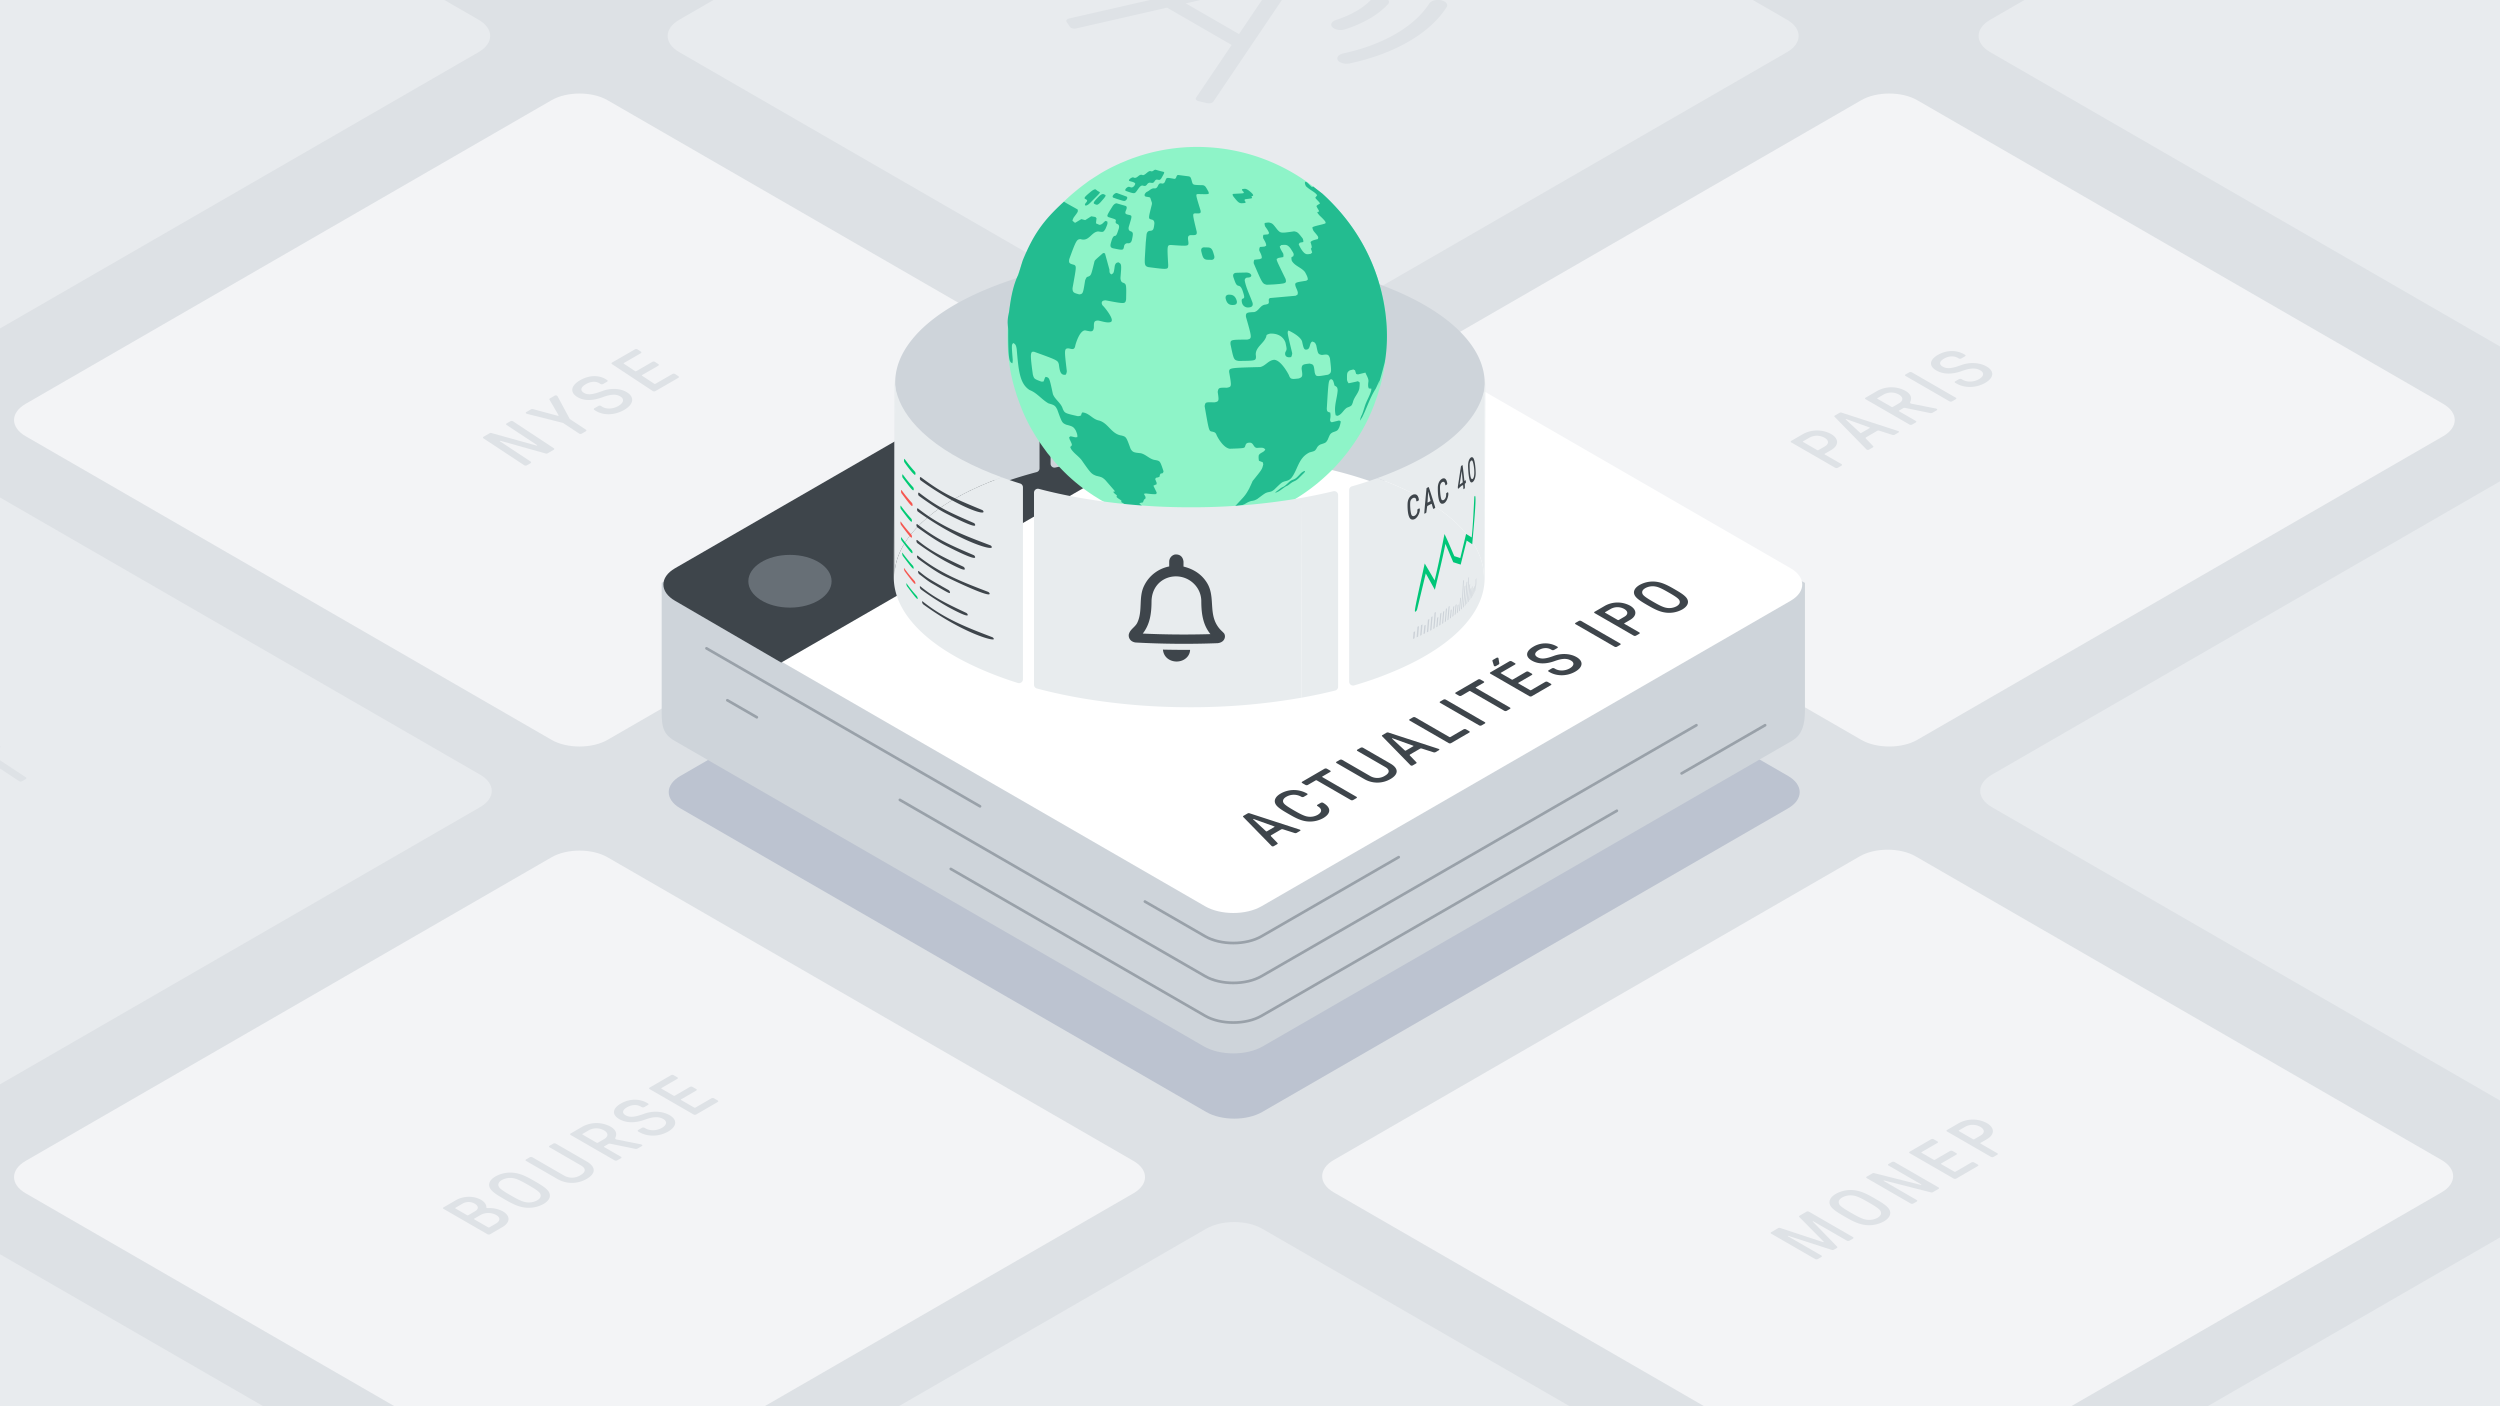 <?xml version="1.0" encoding="UTF-8"?> <svg xmlns="http://www.w3.org/2000/svg" xmlns:v="https://vecta.io/nano" viewBox="0 0 1920 1080"><style>.W{isolation:isolate}</style><defs><clipPath id="A"><path d="M854.373 667.671c-5.708-3.313-13.319-7.757-18.756-11.5-8.659-5.96-19.985-14.242-28.191-20.812-11.217-8.982-24.716-22.685-34.674-33.044a220.875 220.875 0 0 1-20.038-24.308c-4.993-7.19-11.772-16.7-16.415-24.125-4.011-6.41-8.879-15.253-12.41-21.94-4-7.574-8.69-18.009-11.974-25.92-2.954-7.115-6.162-16.888-8.8-24.125a206.237 206.237 0 0 1-7.527-27.537c-3.082-15.546-6.407-36.481-7.511-52.29-1.01-14.478-1.279-33.969.484-48.375 1.053-8.6 1.839-20.186 3.642-28.665 1.631-7.673 3.486-17.98 5.454-25.573 2.137-8.248 5.1-19.255 8.215-27.187 2.8-7.136 6.263-16.766 9.383-23.768 3.462-7.768 8.455-17.965 12.541-25.424 3.6-6.578 8.712-15.19 12.843-21.45 4.762-7.219 11.264-16.779 16.776-23.443 9.227-11.157 21.921-25.786 32.46-35.712 6.311-5.944 15.065-13.51 21.792-18.978 5.241-4.261 12.459-9.671 18.072-13.426 7.539-5.044 17.807-11.451 25.634-16.036 4.966-2.91 11.769-6.488 16.981-8.931l17.055-7.757c4.31-1.835 10.162-4.03 14.542-5.692 7.155-2.716 16.928-5.711 24.3-7.767 3.572-1 8.346-2.3 11.966-3.1 6.858-1.53 16.033-3.438 22.948-4.684 5.147-.927 17.288-2.594 26.7-3.312 2.982-.228 9.965-.761 15.175-.9 10.608-.279 11.017-.271 21.5-.066.561.01 13.937.29 30.085 2.265 6.447.789 6.447.789 17.431 2.588 2.928.48 6.818 1.211 9.713 1.859 6.666 1.493 15.525 3.619 22.122 5.389 4.391 1.179 10.175 3.011 14.493 4.436a350.3 350.3 0 0 1 16.666 6.029c5.1 2.007 11.8 4.922 16.8 7.149 7.855 3.5 17.969 8.926 25.507 13.06-46.47-26.4-102.1-37.911-161.9-29.868 59.809-8.043 115.435 3.466 161.9 29.868h0c11.454 7.03 26.806 16.4 37.36 24.717 7.279 5.738 16.786 13.651 23.661 19.867 5.386 4.87 12.289 11.683 17.175 17.056 6.081 6.688 13.961 15.824 19.568 22.914 4.63 5.856 10.395 13.987 14.528 20.2 4.8 7.216 10.715 17.154 14.893 24.745 3.668 6.666 7.96 15.87 11.239 22.736 3.685 7.713 7.656 18.426 10.485 26.492 2.567 7.321 5.241 17.327 7.485 24.754a192.476 192.476 0 0 1 5.982 28.027c1.012 7.886 2.686 18.367 3.338 26.291.72 8.762 1.216 20.487 1.231 29.278.027 16.019-2.064 37.367-4.382 53.218a238.38 238.38 0 0 1-6.7 31.158c-2.245 7.415-5.023 17.376-7.626 24.673-2.831 7.934-6.762 18.49-10.473 26.053-3.344 6.815-7.635 15.993-11.317 22.631-4.077 7.352-9.868 16.964-14.523 23.964a326.918 326.918 0 0 1-32.833 41.638c-4.929 5.239-11.635 12.11-16.933 16.976-6.4 5.876-15.173 13.453-22.017 18.8-5.289 4.133-12.485 9.473-18.088 13.17-7.6 5.018-18.016 11.295-25.9 15.858-4.906 2.839-11.679 6.218-16.805 8.637-6.079 2.868-14.245 6.585-20.526 8.977-7.121 2.712-16.69 6.152-23.968 8.407-7.045 2.182-16.556 4.715-23.742 6.372-13.366 3.081-24.325 4.727-29.668 5.434a326.94 326.94 0 0 1-32.088 2.734 325.68 325.68 0 0 1-28.681-.222c-8.421-.464-18.02-1.158-31.122-3.075-7.028-1.028-9.948-1.6-18.614-3.28-3.391-.659-7.872-1.724-11.233-2.521-12.981-3.077-25.594-7.331-25.713-7.372a325.557 325.557 0 0 1-33.471-13.178c-7.853-3.491-18.07-8.742-25.506-13.057z" fill="none"></path></clipPath><clipPath id="B"><path d="M645.673 694.958c-5.709-3.313-13.32-7.758-18.757-11.5-8.66-5.96-19.986-14.242-28.192-20.812-11.217-8.982-24.716-22.686-34.675-33.045a220.884 220.884 0 0 1-20.039-24.308c-4.993-7.191-11.772-16.705-16.415-24.126-4.012-6.411-8.879-15.254-12.411-21.941-4-7.575-8.69-18.01-11.974-25.921-2.954-7.116-6.162-16.888-8.8-24.126a206.1 206.1 0 0 1-7.528-27.538c-3.081-15.547-6.407-36.483-7.51-52.293-1.011-14.477-1.279-33.967.484-48.372 1.052-8.6 1.839-20.186 3.641-28.665 1.632-7.672 3.487-17.978 5.455-25.572 2.137-8.248 5.1-19.254 8.216-27.186 2.8-7.136 6.263-16.766 9.383-23.768 3.463-7.768 8.456-17.965 12.542-25.424 3.6-6.578 8.713-15.19 12.843-21.45 4.763-7.219 11.265-16.779 16.777-23.443 9.228-11.157 21.922-25.786 32.462-35.712 6.311-5.944 15.065-13.511 21.793-18.979 5.241-4.26 12.459-9.671 18.072-13.426 7.539-5.045 17.808-11.451 25.634-16.036 4.967-2.91 11.77-6.488 16.982-8.932l17.056-7.757c4.31-1.835 10.161-4.029 14.54-5.692 7.156-2.716 16.929-5.711 24.3-7.767 3.573-1 8.347-2.3 11.967-3.1 6.858-1.53 16.033-3.439 22.948-4.684 5.147-.928 17.289-2.595 26.7-3.313 2.464-.188 9.964-.76 15.176-.9l7.217-.18 7.144-.021 7.135.134c.562.011 13.938.291 30.085 2.266 6.447.788 6.447.788 17.431 2.588 2.928.48 6.818 1.211 9.713 1.859 6.666 1.492 15.525 3.619 22.122 5.389 4.392 1.178 10.175 3.011 14.493 4.436 5.049 1.666 11.719 4.081 16.667 6.029 5.1 2.007 11.8 4.922 16.8 7.149 7.855 3.495 17.97 8.927 25.508 13.061-46.472-26.4-102.1-37.913-161.907-29.87 59.809-8.043 115.435 3.468 161.907 29.87 11.454 7.03 26.807 16.4 37.361 24.718 7.28 5.738 16.786 13.651 23.662 19.867 5.386 4.87 12.29 11.683 17.175 17.055 6.082 6.689 13.962 15.824 19.569 22.915 4.631 5.856 10.4 13.987 14.529 20.2 4.8 7.216 10.715 17.154 14.893 24.745 3.669 6.666 7.961 15.87 11.241 22.736 3.684 7.712 7.656 18.426 10.485 26.492 2.567 7.321 5.241 17.327 7.485 24.753a192.743 192.743 0 0 1 5.983 28.027c1.012 7.886 2.686 18.367 3.338 26.29.72 8.762 1.216 20.486 1.231 29.277.027 16.02-2.064 37.369-4.383 53.221a238.377 238.377 0 0 1-6.694 31.158c-2.245 7.415-5.023 17.376-7.627 24.674-2.831 7.934-6.762 18.491-10.473 26.053-3.344 6.816-7.636 15.994-11.317 22.633-4.077 7.352-9.869 16.964-14.524 23.965a326.907 326.907 0 0 1-32.832 41.641c-4.929 5.239-11.635 12.111-16.933 16.977-6.4 5.875-15.174 13.453-22.018 18.8-5.289 4.133-12.486 9.473-18.088 13.17-7.605 5.019-18.017 11.3-25.9 15.859-4.907 2.839-11.679 6.218-16.806 8.637-6.079 2.868-14.246 6.585-20.527 8.977-7.121 2.712-16.689 6.152-23.968 8.406-7.045 2.183-16.556 4.716-23.742 6.373-13.366 3.081-24.325 4.727-29.669 5.434-13.406 1.773-22.8 2.362-32.088 2.734-8.807.353-19.8.268-28.682-.222-8.421-.464-18.021-1.158-31.122-3.075-7.029-1.028-9.948-1.6-18.615-3.28-3.39-.659-7.872-1.724-11.233-2.521-12.982-3.078-25.6-7.331-25.714-7.372a325.792 325.792 0 0 1-33.471-13.179c-7.858-3.494-18.076-8.745-25.511-13.06z" fill="none"></path></clipPath><clipPath id="C"><path d="M810.155 558.865c-3.44-2-8.025-4.674-11.3-6.928-5.218-3.591-12.042-8.581-16.986-12.54-6.758-5.412-14.892-13.668-20.892-19.91a133.2 133.2 0 0 1-12.077-14.646c-3.008-4.333-7.092-10.065-9.89-14.536-2.417-3.863-5.349-9.191-7.477-13.22-2.41-4.564-5.236-10.851-7.215-15.617-1.78-4.288-3.712-10.176-5.3-14.537a124.314 124.314 0 0 1-4.535-16.592 281.14 281.14 0 0 1-4.525-31.507c-.609-8.722-.771-20.465.291-29.144.635-5.185 1.108-12.163 2.195-17.272.982-4.623 2.1-10.833 3.286-15.408a158.247 158.247 0 0 1 4.95-16.38c1.687-4.3 3.773-10.1 5.654-14.321 2.086-4.681 5.094-10.825 7.556-15.319 2.171-3.963 5.249-9.152 7.738-12.924 2.87-4.35 6.787-10.11 10.108-14.125a260.076 260.076 0 0 1 19.564-21.517c3.8-3.582 9.077-8.141 13.13-11.435 3.158-2.567 7.506-5.827 10.889-8.09 4.542-3.039 10.729-6.9 15.444-9.662a140.54 140.54 0 0 1 10.232-5.381l10.276-4.674c2.6-1.106 6.123-2.428 8.761-3.429 4.312-1.637 10.2-3.442 14.642-4.68 2.152-.6 5.029-1.384 7.21-1.87 4.132-.922 9.66-2.072 13.826-2.822 3.1-.559 10.417-1.563 16.087-2a198.881 198.881 0 0 1 40.222.784c9.555 1.169 16.288 2.665 16.355 2.68 4.016.9 9.353 2.18 13.328 3.247 2.646.709 6.131 1.813 8.733 2.672 3.042 1 7.061 2.459 10.041 3.633 3.072 1.209 7.109 2.966 10.125 4.307 4.733 2.106 10.827 5.378 15.369 7.869-28-15.907-61.515-22.842-97.55-18 36.035-4.845 69.551 2.09 97.55 18 6.9 4.236 16.151 9.88 22.511 14.893 4.386 3.457 10.114 8.225 14.256 11.971 3.246 2.934 7.4 7.039 10.349 10.276 3.664 4.03 8.412 9.535 11.79 13.807 2.79 3.528 6.264 8.427 8.754 12.173 2.89 4.347 6.456 10.335 8.973 14.909 2.211 4.016 4.8 9.562 6.773 13.7 2.219 4.647 4.613 11.1 6.317 15.962 1.547 4.411 3.158 10.44 4.51 14.915a116 116 0 0 1 3.6 16.887c.61 4.751 1.619 11.066 2.011 15.841.434 5.278.733 12.343.742 17.64a243.826 243.826 0 0 1-2.64 32.066 143.893 143.893 0 0 1-4.033 18.772c-1.353 4.468-3.027 10.47-4.6 14.866a165.361 165.361 0 0 1-6.31 15.7c-2.014 4.106-4.6 9.636-6.818 13.636-2.457 4.43-5.946 10.222-8.751 14.439a199.476 199.476 0 0 1-43.251 46.644c-3.187 2.49-7.523 5.708-10.9 7.935-4.583 3.024-10.856 6.806-15.608 9.555a206.7 206.7 0 0 1-22.493 10.613c-4.29 1.634-10.055 3.707-14.441 5.065-4.244 1.315-9.975 2.841-14.305 3.839a197.473 197.473 0 0 1-73.243 2.936c-8.465-1.239-15.135-2.82-17.983-3.5-7.822-1.854-15.422-4.417-15.494-4.442a196.275 196.275 0 0 1-20.166-7.94 177.91 177.91 0 0 1-15.365-7.864z" fill="none"></path></clipPath><clipPath id="D"><path d="M750.6 532.132c-4.488-2.6-10.464-6.09-14.744-9.015-6.644-4.54-15.334-10.85-21.64-15.848-8.5-6.738-18.756-17.023-26.3-24.818a158.493 158.493 0 0 1-15.039-18.189c-3.707-5.38-8.742-12.5-12.166-18.063-2.879-4.676-6.352-11.135-8.825-16.039-2.837-5.625-6.144-13.365-8.414-19.242-1.989-5.148-4.04-12.228-5.77-17.469a129.883 129.883 0 0 1-4.634-20.289c-1.518-10.737-3.157-25.169-3.1-36.013a260.147 260.147 0 0 1 3.483-37.362 142.228 142.228 0 0 1 4.8-20.1c1.774-5.216 3.894-12.261 5.923-17.383a176.126 176.126 0 0 1 8.431-18.855c2.662-4.784 6.015-11.278 8.909-15.925 3.335-5.354 8.052-12.334 11.836-17.381 3.267-4.358 7.828-10.022 11.453-14.087 4.346-4.874 10.449-11.095 15.094-15.685 3.806-3.76 9.193-8.455 13.354-11.816 5.356-4.325 12.77-9.745 18.346-13.782a235.283 235.283 0 0 1 23.433-14.322 252.65 252.65 0 0 1 25.811-12.317c5.946-2.311 13.872-5.413 19.927-7.419 5.832-1.932 13.713-4.2 19.671-5.7 13.519-3.407 24.112-5.038 28.635-5.735a267.34 267.34 0 0 1 11.829-1.52c7.353-.763 9.591-.9 14.5-1.211 11.864-.745 23.114-.481 26.279-.383 14.357.447 25.162 1.782 27.182 2.045l7.5 1.006 8.136 1.313c2.629.431 6.121 1.09 8.721 1.669 5.851 1.3 13.625 3.172 19.416 4.721 3.823 1.023 8.855 2.622 12.617 3.85 4.447 1.453 10.311 3.591 14.667 5.3 4.194 1.643 9.7 4.039 13.822 5.864 6.7 2.967 15.316 7.589 21.743 11.1-39.489-22.435-88.679-32.272-142.032-25.1 53.353-7.174 102.543 2.663 142.032 25.1 4.413 2.7 10.418 6.1 14.709 8.991 5.725 3.851 13.216 9.205 18.656 13.448 8.539 6.659 19.047 16.633 26.638 24.355a169.036 169.036 0 0 1 15.486 18.126c3.814 5.344 8.984 12.418 12.516 17.952 2.954 4.629 6.541 11.024 9.083 15.891 2.923 5.6 6.378 13.289 8.753 19.139 2.074 5.11 4.243 12.148 6.061 17.355a134.784 134.784 0 0 1 4.983 20.2 286.826 286.826 0 0 1 3.742 37.3c.117 6.337-.432 14.787-.891 21.109-.273 3.744-.925 8.715-1.547 12.417a241.835 241.835 0 0 1-8.917 35.815c-2.042 5.84-5.136 13.5-7.683 19.139-2.255 4.993-5.8 11.39-8.309 16.264a184.5 184.5 0 0 1-11.13 17.712c-3.084 4.5-7.669 10.158-10.958 14.51a183.1 183.1 0 0 1-14.411 16.062c-3.779 3.832-8.953 8.816-13.023 12.338-5.138 4.445-12.285 10.022-17.644 14.2a197.225 197.225 0 0 1-22.1 14.579c-16.679 9.383-20.526 11.465-40.155 19.481-3.985 1.626-9.4 3.55-13.5 4.852-6.088 1.933-14.256 4.368-20.451 5.926-13.5 3.395-23.444 4.927-29.385 5.842-3.237.5-7.572 1.041-10.83 1.373-6.644.678-8.172.816-14.5 1.211-8.025.5-17.849.645-26.279.383-14.4-.448-25.169-1.782-27.182-2.045l-7.5-1.006-8.135-1.313c-2.629-.431-6.121-1.09-8.721-1.669-5.851-1.3-13.625-3.172-19.416-4.721-3.823-1.023-8.855-2.622-12.617-3.85-4.447-1.453-10.311-3.591-14.667-5.3-4.194-1.643-9.7-4.039-13.822-5.864-6.691-2.969-15.399-7.434-21.74-11.102z" fill="none"></path></clipPath></defs><path d="M-33.761-26.545h2071.107v1175.236H-33.761z" fill="#dde1e5"></path><path d="M-36.34 273.226c-11.827 6.828-31.18 6.828-43.006 0L-483.272 40.019c-11.826-6.828-11.826-18 0-24.829l403.926-233.207c11.826-6.828 31.179-6.828 43.006 0L367.585 15.19c11.827 6.828 11.827 18 0 24.829zm1.221 579.811c-11.827 6.828-31.179 6.828-43.006 0L-482.051 619.83c-11.826-6.828-11.826-18 0-24.829l403.926-233.207c11.827-6.828 31.179-6.828 43.006 0L368.806 595c11.827 6.828 11.827 18 0 24.829zm-.404 580.945c-11.827 6.828-31.179 6.828-43.006 0l-403.925-233.206c-11.827-6.828-11.827-18 0-24.83L-78.529 942.74c11.827-6.828 31.179-6.828 43.006 0L368.4 1175.946c11.827 6.828 11.827 18 0 24.83z" fill="#e8ebee"></path><path d="M1472.447,568.2c-11.826,6.829-31.179,6.829-43.006,0L1025.516,334.994c-11.827-6.828-11.827-18,0-24.83L1429.441,76.958c11.827-6.828,31.18-6.828,43.006,0l403.926,233.206c11.826,6.828,11.826,18,0,24.83Z" fill="#f3f4f6"></path><path d="M1975.376 273.226c-11.826 6.828-31.179 6.828-43.006 0L1528.445 40.019c-11.827-6.828-11.827-18 0-24.829l403.925-233.207c11.827-6.828 31.18-6.828 43.006 0L2379.3 15.19c11.826 6.828 11.826 18 0 24.829zm-1006.816 0c-11.827 6.828-31.179 6.828-43.006 0L521.628 40.019c-11.826-6.828-11.826-18 0-24.829l403.926-233.207c11.827-6.828 31.179-6.828 43.006 0L1372.485 15.19c11.827 6.828 11.827 18 0 24.829z" fill="#e8ebee"></path><path d="M466.589 568.2c-11.827 6.829-31.18 6.829-43.006 0L19.657 334.994c-11.826-6.828-11.826-18 0-24.83L423.583 76.958c11.826-6.828 31.179-6.828 43.006 0l403.925 233.206c11.827 6.828 11.827 18 0 24.83zm.003 581.431c-11.827 6.828-31.18 6.828-43.006 0L19.66 916.424c-11.827-6.828-11.827-18 0-24.829l403.926-233.207c11.826-6.828 31.179-6.828 43.006 0L870.517 891.6c11.827 6.828 11.827 18 0 24.829z" fill="#f3f4f6"></path><path d="M1976.6,853.037c-11.827,6.828-31.18,6.828-43.006,0L1529.666,619.83c-11.826-6.828-11.826-18,0-24.829l403.926-233.207c11.826-6.828,31.179-6.828,43.006,0L2380.523,595c11.827,6.828,11.827,18,0,24.829Z" fill="#e8ebee"></path><path d="M1471.226,1148.933c-11.827,6.828-31.179,6.828-43.006,0L1024.294,915.727c-11.826-6.829-11.826-18,0-24.83L1428.22,657.691c11.827-6.829,31.179-6.829,43.006,0L1875.151,890.9c11.827,6.828,11.827,18,0,24.829Z" fill="#f3f4f6"></path><path d="M1976.194 1433.982c-11.827 6.828-31.18 6.828-43.006 0l-403.926-233.206c-11.826-6.828-11.826-18 0-24.83l403.926-233.206c11.826-6.828 31.179-6.828 43.006 0l403.925 233.206c11.827 6.828 11.827 18 0 24.83zm-1006.817.918c-11.826 6.828-31.179 6.828-43.006 0l-403.925-233.2c-11.827-6.828-11.827-18 0-24.829l403.925-233.209c11.827-6.829 31.18-6.829 43.006 0l403.923 233.206c11.826 6.828 11.826 18 0 24.829z" fill="#e8ebee"></path><path d="M969.377,854c-11.826,6.828-31.179,6.828-43.006,0L522.446,620.791c-11.827-6.828-11.827-18,0-24.83L926.371,362.755c11.827-6.828,31.18-6.828,43.006,0L1373.3,595.961c11.826,6.828,11.826,18,0,24.83Z" fill="#bcc3d0"></path><g stroke-miterlimit="10"><path d="M968.814,801.779c-11.9,6.869-31.369,6.869-43.268,0L519.164,567.154c-9.254-5.343-8.924-11.179-8.924-24.969V448.911L925.546,234.505c11.9-6.869,31.369-6.869,43.268,0L1384.12,448.911v96.534c0,11.052-2.2,17.829-8.924,21.709Z" fill="#ced4da" stroke="#ced4da" stroke-width="4.154"></path><path d="M752.659 619.253L542.584 497.926m531.61 160.368L968.814 719.1c-11.9 6.87-31.369 6.87-43.268 0l-46.261-26.718M581.24 550.871L558.608 537.8m744.247 19.163l-334.041 192.76c-11.9 6.87-31.369 6.87-43.268 0L691.1 614.32m550.642 8.347l-272.928 157.5c-11.9 6.869-31.369 6.869-43.268 0L730.2 667.338m625.404-110.375l-64.122 37.002" fill="none" stroke="#99a1a9" stroke-linecap="round" stroke-width="2.077"></path></g><path d="M968.814,696.026c-11.9,6.869-31.369,6.869-43.268,0L519.164,461.4c-11.9-6.87-11.9-18.111,0-24.981L925.546,201.8c11.9-6.87,31.369-6.87,43.268,0L1375.2,436.42c11.9,6.87,11.9,18.111,0,24.981Z" fill="#fff"></path><path d="M599.958,508.848,518.409,461.4c-11.9-6.87-11.9-18.111,0-24.981L924.791,201.8c11.9-6.87,31.369-6.87,43.268,0l81.548,47.446Z" fill="#3e454b"></path><g fill="#676f76"><ellipse cx="951.119" cy="249.602" rx="31.972" ry="20.249"></ellipse><ellipse cx="606.693" cy="446.394" rx="31.972" ry="20.249"></ellipse></g><path d="M1057.38 371.349q8.886-3.195 17.1-6.81c21.542-9.489 38.19-20.55 49.489-32.881 10.909-11.909 16.395-24.493 16.3-37.4s-5.769-25.491-16.858-37.4c-11.478-12.329-28.289-23.393-49.97-32.881a313.769 313.769 0 0 0-56.814-18.161V359.5a334.584 334.584 0 0 1 40.753 11.849zM827.429 355.7a502.117 502.117 0 0 1 170.38 0q5.229.929 10.324 1.967V204q-4.817-.974-9.749-1.854a502.123 502.123 0 0 0-170.381 0q-10.872 1.94-21.148 4.348v149.662a2.992 2.992 0 0 0 3.635 2.927q8.279-1.839 16.939-3.383zm-123.085-24.04c11.478 12.329 28.294 23.392 49.975 32.88q7.461 3.264 15.485 6.183 12.516-4.5 26.319-8.146a3 3 0 0 0 2.24-2.895v-151.1a296.62 296.62 0 0 0-45.088 15.4c-21.54 9.488-38.19 20.55-49.488 32.879q-.509.555-1 1.113l-.307.353-.661.761-.377.449-.562.671-.376.466-.53.657-.381.49-.493.636-.38.507-.464.623-.37.516-.441.618-.359.521-.422.616-.348.529-.4.611-.34.54-.377.6-.326.545-.359.6-.312.547-.342.6-.3.55-.324.6-.285.556-.3.6-.271.559-.287.6-.256.561-.271.6-.239.56-.255.606-.225.563-.238.6-.21.567-.221.605-.2.567c-.07.189-.137.4-.2.606l-.181.572-.186.6-.165.572-.17.608-.149.572-.154.609-.134.575-.137.609-.119.577-.12.608-.1.583-.1.6-.088.583-.087.61-.072.582-.07.61-.057.585-.054.61-.041.586-.037.612-.026.586-.02.614-.01.587-.006.855c.088 12.932 5.761 25.516 16.849 37.425z" fill="#ced4da"></path><path d="M709.988 260.994l.053-.609-.053.609zm1.782-9.494l.187-.6-.187.6zm5.103-11.64l.359-.6-.359.6zm-4.337 9.287l.22-.6-.22.6zm-2.627 13.045l.037-.611-.037.611zm.952-7.151l.137-.609-.137.609zm-.998 8.351l.021-.614-.021.614zm2.274-13.072l.2-.6-.2.6zm5.422-11.608l.376-.6-.376.6zm-6.936 17.514l.12-.608-.12.608zm-.207 1.188l.1-.6-.1.6zm.716-3.557l.154-.609-.154.609zm3.318-9.378l.288-.6-.288.6zm.559-1.16l.3-.6-.3.6zm-1.085 2.323l.271-.6-.271.6zm-.957 2.333l.237-.6-.237.6zm2.633-5.812l.324-.6-.324.6zm-2.171 4.645l.256-.606-.256.606zM710.1 259.8q.033-.306.071-.61-.039.303-.071.61zm6.12-18.79l.341-.6-.341.6zm-4.785 11.666l.171-.608-.171.608zm-1.194 5.931l.087-.61-.087.61zm8.034-21.038l.4-.611-.4.611zm.748-1.14l.421-.615-.421.615zm6.123-7.884q.492-.558 1-1.112-.507.555-1 1.112zm-1.907 2.234l.562-.671-.562.671zm.939-1.12l.66-.76-.66.76zm-3.563 4.499l.464-.622-.464.622zm-.815 1.134l.441-.617-.441.617zm1.658-2.264l.494-.636-.494.636zm.875-1.128l.53-.657-.53.657z" fill="#fff"></path><path d="M1063.825 277.711a130.425 130.425 0 0 1-5.467 24.377l-.023.082-.238.908-.111.316-.145.508-1.535 4.285-.953 2.717-1.987 4.9a133.931 133.931 0 0 1-11.2 21.2l-.084.134-.061.088c-1.747 2.7-3.694 5.52-5.857 8.408l-.579.817a174.18 174.18 0 0 1-4.653 5.8l-.4.5-1.336 1.55-.434.48a132.8 132.8 0 0 1-9.554 9.839 145.415 145.415 0 0 1-16.81 13.628 143.375 143.375 0 0 1-50.375 22.25l-1.11.281-2.335.451-2.391.463-3.127.605c-2.3.368-5.386.75-7.7 1.057l-6.211.551c-1.666.109-3.891.189-5.559.266l-4.949.059h-.163a139.635 139.635 0 0 1-45.778-7.687l-.753-.251-3.48-1.247-3.943-1.536-3.868-1.639c-1.434-.634-3.321-1.533-4.744-2.193l-4.466-2.26c-1.878-1-4.336-2.416-6.189-3.462l-5.287-3.283-1.442-.979-1.247-.814A132.1 132.1 0 0 1 822.112 367c-1.208-1.065-2.183-1.967-3.384-3.157-2.4-2.32-4.689-4.7-6.873-7.113l-1.183-1.242-1.455-1.745q-1.348-1.57-2.631-3.156L804.433 348l-3.614-4.966-.639-.9-.291-.416-1.084-1.564c-1.808-2.639-3.329-5.013-4.707-7.337a129.261 129.261 0 0 1-9.322-18.544q-1.645-4.134-3.04-8.171l-.784-2.1-.687-2.348a130.833 130.833 0 0 1-5.764-27.541l-.123-1.46a124.874 124.874 0 0 1-.628-14.979 135.972 135.972 0 0 1 1.194-18.023l.029-.307.06-.34c.611-4.377 1.349-8.1 2.007-11.418a98.636 98.636 0 0 1 3.294-12.481l3.947-11.08c1.427-3.511 3.643-8.058 5.221-11.5a76.268 76.268 0 0 1 6.3-11.147l.913-1.458 6.5-9.312a137.908 137.908 0 0 1 23.335-24.2q3.407-2.82 6.955-5.42 1.444-1.091 2.9-2.18l2.862-1.832q1.7-1.126 3.436-2.2l2.8-1.791.829-.485.293-.156c3.507-2 5.756-3.22 8.369-4.473l.256-.136q2.279-1.1 4.49-2.082l.7-.343 1.065-.43.249-.1 3.555-1.476 1.3-.56.878-.309.98-.361 1.142-.461 1.36-.462c1.333-.473 2.674-.919 4.019-1.353l.839-.3 1.607-.472 1.488-.462c.478-.145.928-.256 1.392-.383l.679-.2.069-.016a142.57 142.57 0 0 1 6.353-1.572l.468-.118.542-.1.526-.128.646-.129q1.1-.231 2.2-.446l2.994-.551q.8-.14 1.611-.269h.022l.476-.071.274-.042.366-.058.519-.081.384-.048q2.34-.342 4.7-.607l.288-.038.207-.019q4.752-.519 9.554-.723l.362-.019h.162q2.242-.087 4.493-.1l.352-.008h.167q2.729-.011 5.466.078l.361.008h.034l3.074.152 1 .049.79.053.281.023q.93.066 1.859.147l.808.064.361.037.353.028.549.064.752.076 1.529.156h.042l2.416.3.689.086.113.017.136.018.828.124q.576.082 1.152.172l1.06.157.1.018.14.021 2.576.445.466.08.056.011.073.013 1.552.3 1.481.289.061.013.068.014.266.056.4.086 2.5.552.284.069 2.009.487.916.222.671.173q1.61.417 3.182.865l.143.039h.015l.681.2.052.014.409.124 2.766.838.089.027 1.776.581.253.082.521.169.031.011.634.217.286.095.758.272q1.151.4 2.281.818l.441.157.124.047.1.039q.492.186 1.034.4.923.354 1.828.718l.786.308.061.024h0l.389.165 3.409 1.444.07.029 1.42.645q.9.405 1.778.816l.321.147.47.232.144.069.61.285.274.138q1.382.674 2.722 1.361l.234.115.065.036.843.443.329.166.8.429q1.042.559 2.058 1.125l.459.25.145.085a145.295 145.295 0 0 1 25.888 18.538c1.178 1.038 2.136 1.924 3.3 3.076l1.5 1.466 1.117 1.141.553.527.614.667q1.223 1.268 2.389 2.538.376.4.749.806l.263.287.036.04.909.955.682.818.2.223.7.759 1.012 1.234q1.082 1.286 2.118 2.581l1.444 1.76.044.058.041.049.161.218 2.432 3.217c1.1 1.527 2.115 2.988 3.066 4.4a143.194 143.194 0 0 1 9.307 15.735l.011.019.047.1q.775 1.532 1.492 3.036l.252.513.105.237q1.317 2.8 2.443 5.494l.34.766.276.74.541 1.342.224.506.376 1.054q.963 2.535 1.773 4.932l.635 1.7.192.658.231.648.852 2.98.5 1.5 1.4 5.323.673 3.221.95 4.32a135.459 135.459 0 0 1 2.4 21.926" fill="#8ef4c8"></path><g fill="#23bc90"><path d="M1015.511 148.62l-7.045-5.406c-.275-.153-.454.727-.87.443-1.608-1.063-4.177-4.616-5.106-3.945s.476 3.3.476 3.3a26.9 26.9 0 0 0 2.762 2.255c4.461 2.968 4.461 2.968 5.859 4.593a14.751 14.751 0 0 1-1.469 2c.991 1.612 2.766 2.69 3.627 4.391-.714.766-2.963 1.387-2.588 2.379s2.078 3.358 1.878 3.723-1.14.259-1.281.658 1.129 1.893 1.777 2.6c4.167 3.927 4.83 4.992 4.451 5.8s-10.259 2.293-10.068 3.4a6.642 6.642 0 0 0 1.112 2.842c3.7 4.365 3.7 4.365 3.018 5.986-1.758.461-4.528.912-5.555 2.288 1.2 4.092 1.2 4.092.265 5.043.348.879.744 2.074.991 2.981l-1.078.984c-3.061.52-3.985.677-6.3-2.111a23.088 23.088 0 0 1-2.979-5.311l.91-1.133 2.627-.507a4.984 4.984 0 0 0-.575-2.906c-3.567-4.5-3.78-4.766-6.461-5.3-10.268 1.5-10.268 1.5-12.918-1.336-3.59-4.664-3.73-4.846-6.515-5.451a18.726 18.726 0 0 0-3.057.387c-.406.22-.084 1.958.275 2.7 1.022 1.447 2.528 3.386 2.964 5.059-.341.3-.3.95-1.136 1l-3.166.291a4.047 4.047 0 0 0-.125 2.816c.872 1.59 2.388 3.806 2.2 5.575l-1.242.673-3.492.292a4.131 4.131 0 0 0-.489 2.927c.777 1.644 2.171 3.984 1.788 5.739l-1.432.674-4.195.469a4.7 4.7 0 0 0-.457 2.822c6.658 15.567 6.658 15.567 9.934 16.377 4.871-.181 5.749-.213 9.646-.588 4.667-.526 5.776-.651 4.845-3.877-6.934-14.235-6.934-14.235-6.766-15.4l1.261-.722 3.736-.659a4.873 4.873 0 0 0-.114-2.819c-.92-1.537-2.267-3.612-2.582-5.338l1.2-1.087c3.8-.292 4.591-.353 6.9 2.366 2.914 4.468 2.914 4.468 2.241 6.3l-1.287.58a5.843 5.843 0 0 0 .246 2.911c2.243 3.954 7.394 5.1 10.089 8.616.869 1.664 2.313 3.991 2.137 5.826l-1.185.819c-8.959 1.36-8.959 1.36-8.1 4.6 1.839 4.272 1.839 4.272 1.373 6.111l-1.464.814-19.458 1.756c-2.507.746.321 3.939-2.189 4.679-.407.12-.961.244-1.373.349-4.217.291-5 4.9-8.766 5.753-5.333.239-6.6.3-6.326 3.64 4.741 16.593 4.741 16.593 1.08 17.488-12.978.1-12.978.1-12.962 3.5 2.527 12.214 2.527 12.214 6.365 12.913 13.2-.151 13.2-.151 13.218-3.648-1.4-7.124 7.351-10.06 8.142-16.28a8.653 8.653 0 0 1 2.77-1.062c8.99-.379 11.349 5.662 11.731 6.877 1.132 5.212 1.132 5.212.043 7.156-.624 1.114-.769 4.979 4.289 3.972a6.078 6.078 0 0 0 .842-3.008c-3.9-16.148-3.9-16.148-2.838-17.37.074 0 8.83 3.911 10.4 8.291.935 4.346 1.361 6.329 2.906 6.363 3.956.087 2.314-4.748 4.9-6.191 1.7.471 2.266.63 3.166 3.1 1.309 6.547 1.309 6.547 4.311 7.215 4.121-.577 5.1-.714 6.15 2.583 1.286 10.921 1.286 10.921-1.378 12.551-9.342 1.625-9.342 1.625-10.325-1.672-.741-5.937-.77-6.169-3.992-6.861-4.859.551-6.014.682-6.05 4.088.8 5.5.906 6.206-2.181 7.348-5.323.623-6.43.753-7.561-2.469-.017-.112-5.722-11.462-11.271-11.865-4.594.3-6.64 4.706-10.886 5.564-23.7.617-23.7.617-23.788 3.749 1.991 11.384 1.991 11.384-1.67 12.125-6.163-.095-6.532-.1-7.107 3.226 1.036 6.808 1.121 7.364-2.523 8.019-6.839-.212-6.969-.216-7.5 2.925 3.3 19.083 3.3 19.083 5.573 19.508 2.5.469 2.937.985 3.728 2.99.007.085 4.429 9.212 9.875 10.2 11.434-.384 11.434-.384 11.964-2.037.512-1.6.821-2.564 3.368-2.644 3.105-.1 2.792 3.617 5.443 4.025 4.96-.251 4.96-.251 6.6 1.078-.69 2.442-4.168 2.45-5.026 4.746a11.824 11.824 0 0 0 .2 4.074l2.962 1.182.321 1.546c-.894 3.848-.894 3.848-8.2 12.861-.675 1.755-1.806 4.015-2.585 5.733-2.758 4.922-3.244 5.438-7.883 10.374l-3.018 3.242c5.229-.694 5.229-.694 7.445-1.674 2.943-1.735 2.943-1.735 5.012-2.383a10.382 10.382 0 0 0 4.788-1.642c5.849-4.37 5.849-4.37 7.732-5 3.171-.65 3.171-.65 5.026-1.991 5.66-5.5 5.66-5.5 7.724-6.319 3.564-.935 3.564-.935 5.438-2.619 5.164-6.333 5.3-15.638 14.174-19.776 3.975-1.015 3.975-1.015 5.387-3.165a5.64 5.64 0 0 1 3.117-2.972c3.925-1.246 3.925-1.246 5.341-3.556 1.882-4.512 1.882-4.512 3.9-5.713 3.639-1.245 3.639-1.245 4.944-3.691a23.563 23.563 0 0 0 1.216-4.641l-1.275-.75-5.739 1.4-1.127-.849-.064-1.47a12.313 12.313 0 0 0 .087-5.181c-2.386-.489-2.451-1.089-2.646-2.868 1.329-22.057 1.329-22.057 3.4-22.75 1.434.69 1.434.69 2.542 4.9 2.123 1.175 2.157 1.448 2.422 3.576-.388 6.442-3.21 12.727-1.5 19.3l1.379.387c3.463-1.114 4.489-4.564 7.312-6.291 3.5-1.345 3.5-1.345 4.481-4.065.789-3.793 4-6.641 4.918-10.383a28.325 28.325 0 0 0 .316-4.894l-1.358-.98c-2.1.612-5 1.125-7.136 1.607a5.907 5.907 0 0 1-1.255-2.656c-.029-5.538-.03-5.644 2.1-7.259l2.792-.714 1.29.671a43.6 43.6 0 0 0 .885 2.827l1.332.332 5.75-1.4c.782 2.174 2.344 4.118 2.35 6.523-.21 1.678-.625 4.162.311 5.621l1.965.2-.235 1.6c-1.014 3.513-2.893 6.727-4.246 10.123-1.016 2.749-1.68 5.6-2.827 8.307a12.947 12.947 0 0 0-1.479 4.533c.583-.846 1.3-2.009 1.809-2.894 3.5-6.932 5.667-14.383 9.879-21.041.288-.348.288-.348 3.245-6.784l.317.141-.5 1.6-1.245 3.6c1.859-5.634 3.943-13.252 5.367-18.989 0 0 2.608-11.19 1.583-28.309-1.608-26.516-11.437-67.214-49.426-101.775zM893.562 362.35a5.076 5.076 0 0 1-.712 1.113l-1.5.253a5.051 5.051 0 0 0-.833 2.445 7.639 7.639 0 0 1-2.619.73l-.738.974 1.11 2.82.026 1.24a23.121 23.121 0 0 0-2.5 1.109l2.535 5.224-.315 1.188c-2.4.3-5.653-.254-8.064-.486l-1.44.294 1.272 2.389-.032 1.2c-1.167.82-1.167.82-1.961 2.966l-2.818.609 2.83 2.91-3.606.114 1.912 1.388 5.264 2.008a6.075 6.075 0 0 1 1.346.283l-5.1-.879-.394-.075-.1-.019a108.389 108.389 0 0 1-11.431-3.742c-1.6-.78-2.937-1.922-4.5-2.756l.021-1.229-2.766-1.873-.964-.883.315-1.153-2.182-1.835-.729-1 1.413-.257c-.115-.32-.115-.32-7.491-8.814-2.256-1.984-2.44-2.146-6.94-3.186-3.516-1.429-3.967-1.613-11.23-12.1-2.433-3.117-6.1-5.277-8.167-8.675l-.572-1.386c1.777-1.409 1.777-1.409-.507-6.049l-.3-1.388 1.083-.781 3.712.818 1.458-.141c.377-1.511-.544-3.612-1.155-5.059-1.819-3.055-2.658-3.276-7.316-4.5-3.223-1.423-3.223-1.423-6.883-11.544-1.631-3.324-2.516-3.584-6.765-4.834-5.246-2.938-8.675-8-14.512-10.244-7.618-4.868-8.475-14.876-9.895-31.458-.519-3.361-1.161-3.765-2.568-4.651-1.407 1.275-1.407 1.275-.486 12.914a11.754 11.754 0 0 1-.241 2.672c-2.206-.963-3.313-1.446-3.231-25.351-.163-4.221-.736-5.247-.2-9.548.055-.817.847-4.3.949-5.116 1.06-8.478 2.571-18.129 6.272-26.486.9-.949 3.467-10.947 4.309-12.969 7.894-18.96 15.245-30.041 31.533-44.672 1.689 1.208 8.7 4.942 10.482 6.028.341 1.681.341 1.681-3 6.083a9.921 9.921 0 0 0-1 2.55l1.957 1.619c.105-.012.105-.012 4.872-2.888l2.961.783c.026 0 .026 0 4.627-2.938l3.21.54.871.966c-.42 3.73-.42 3.73-.38 3.929l2.56 1.135c2.292-.1 3.148-2.032 4.726-3.042l1.363.451c.306 1.61.324 1.707-1.475 5.866-1.612 2.416-1.612 2.416-5.472 1.8-5.407.328-6.98 8.1-13.675 5.872-2.737.326-3.158.377-8.554 15.307-.626 3.316.238 3.545 3.871 4.511 1.628 1.221 1.628 1.221-1.392 17.815-.022 3.415.97 3.688 5.143 4.838 2.889-.412 2.889-.412 4.537-10.784a9.834 9.834 0 0 1 1.332-2.556l1.154-.377h.021c2.081-.984 2.081-.984 4.654-11.621.382-.969.382-.969 6.686-6.478l1.372.278 3.458 12.6c-.065 2.459.283 2.724 1.436 3.6 1.884-1.027 1.884-1.027 2.634-6.583.665-2.19 1.2-2.326 2.778-2.73 2.494 1.394 2.494 1.394 1.59 12.082.082.952.252 2.933 1.765 3.5 2.825 1.069 2.825 1.069 2.58 12.925-.7 3.553-.7 3.553-15.618.72-4.557-.045-3.03 3.517-2.083 4.234.6.452 9.82 11.3 5.66 12.494-2.765.795-6.712-.8-9.569-1.252-3.131.2-3.137 1.234-3.163 5.573-.537 3.376-1.832 3.085-6.652 2-4.556-.027-7.579 11.44-7.58 11.556-.551 3.44-2.055 3.047-5.053 2.265-3.554.013-3.475.673-1.472 17.561a6.254 6.254 0 0 1-.793 2.62c-4.218.9-4.744-3.337-5.3-7.823-.851-3.178-.851-3.178-19.183-9.8l-1.486.123c-.987 1.573-1.438 2.29.665 17.442.961 3.328.961 3.328 6.528 5.422h1.548c.778-1.131.794-2.559 1.712-3.636 2.906.531 2.906.531 5.608 13.2 1.61 4.275 6.312 6.845 7.57 11.314 1.556 3.363 1.556 3.363 11.5 5.652a5.358 5.358 0 0 0 2.625-.622 3.729 3.729 0 0 1 .95-2.277c5.247.407 7.811 5.343 12.77 6.236 7.274 2.006 9.39 10.412 17.37 11.542 3.529.979 3.529.979 6.924 10.269 1.677 2.683 2.6 2.777 7.731 3.3 4.29.974 6.95 4.88 11.551 5.3 3.337.717 3.337.717 5.841 8.132.01.255.124.588.118.843m34.688-214.579c.332 1.5.332 1.5-8.342 1.259-1.7.234-1.7.234 2.057 12.442.592 2.585-.384 2.543-4.017 2.389-2.22.237-2.22.237 1.1 14 .432 2.863-1.02 2.818-4.527 2.71-2.58.261-2.329 1.966-1.83 5.363.19 3.179.19 3.179-13.445 2.218-2.931.176-2.931.176-2.063 15.558-.1 3.407-.1 3.407-15.189 1.451-2.962-.72-2.913-2.294-2.769-6.967l.706-11.9.626-6.373c.348-1.728 1.255-2.6 2.771-2.679l.105.008h.03c2.449-.126 2.633-1.68 3.078-5.435.136-2.825-1.52-3.11-2.509-3.28-2.142-.685-2.142-.685.454-10.979a4.748 4.748 0 0 0 .172-1.836l-1.229-3.686c-.357-.515-.357-.515-3.485-1.011-2.227-1 .185-3.43.949-3.733 2.039-.808 3.336-3.06 6.045-2.563.645-.092 1.618-.232 2.355-2.06 1.008-2.089 1.654-1.98 3.572-1.658 1.441-.246 1.782-1.217 2.348-2.826.787-1.87.787-1.87 6.783-.788 1.852-.3 1.022-2.589 2.706-3.014l8.485 1.1c1.306.526 1.441 1.035 2.316 4.346.738 2.239.738 2.239 8.3 2.4 1.767.45 2.035.935 4.123 4.707a4.344 4.344 0 0 1 .329.831M868.9 185.421a2.526 2.526 0 0 1-2.738 1.4 2.611 2.611 0 0 0-2.873 2.32l-.014.216c-.679 2.965-.679 2.965-8.782 1.264-2.388-.868-1.839-2.584-.513-6.731.826-2.211 1.633-2.7 2.164-2.714 1.278-.042 1.705-1.349 3.118-5.677.464-1.771.117-2.913-1.034-3.4-1.169-.437-1.619-1.108-1.375-2.052.385-1.492.385-1.492-5.4-3.239-1.7-.865-1.518-1.156 3.122-8.606 1.05-1.428 2.031-2.072 3.089-2.029l6.84 1.971c1.023.466 1.083 1.649.177 3.518-1.053 2.674-.117 2.866 2.984 3.5 1.817.635 1.817.635-.8 9.148-.48 2.4.739 3.109 1.508 3.318 2.175.743 1.882 2.13.911 6.723a5.363 5.363 0 0 1-.393 1.07"></path><path d="M891.73 137.159c-.963 1.21-1.2 1.159-3.051.765-.345-.012-1.151-.041-1.941 1.252-.93 1.52-1.566 1.418-3.454 1.116a2.636 2.636 0 0 0-2.3 1.3c-1.145 1.509-1.787 1.346-3.5.912-1.5-.058-2.341 1.143-4.368 4.042-1.791 2.4-1.791 2.4-8.436.109-1.424-.772.739-2.915 2.061-3.175.376-.074.376-.074 1.9.473 2.179.269 3.593-2.784 3.094-3.24-1.223-1.12-2.973-1.152-4.44-1.767-1.027-.717 1.362-2.508 2.572-2.715.331-.057.331-.057 1.487.36 2.474.258 3.506-3.418 6.287-2.07.529.053 1.265-.116 3.052-1.7 2.066-1.716 2.525-1.561 3.53-1.221 1.384.19 1.99-1.325 3.322-1.249l1.884.564 2.869.765 1.449.345c.73.369.339 1.064-1.538 4.4a7.255 7.255 0 0 1-.483.734m-26.608 16.187c-1.177 1.319-1.576 1.2-4.682.264l-2.366-.748-3.062-1.059c-1.551-.884.757-3.268 2.182-3.545a2.244 2.244 0 0 1 .579-.008l.134.043 7.183 2.63c1.271.617.349 2.068.032 2.423m-20.786 2.846c-1.667 1.416-2.008 1.255-3.9.365-1.207-.783.184-2.232 3.544-5.735 1.386-1.3 2.488-1.883 3.368-1.785.426.147.96.415 1.371.594 1.016.59-.033 1.772-3.507 5.69a11.774 11.774 0 0 1-.874.871m-8.011.46c-2.129 1.731-3.246 1.383-3.079.382.194-1.16 1.653-1.753 1.638-3.008-.006-.442-.006-.442-1.693-1.383-.828-.9.59-2.092 4.8-5.635 1.552-1.194 2.658-1.713 3.381-1.587a11.237 11.237 0 0 1 1.31 1.009l.989.6c1.223.563 1.3.6.48 1.715-.36.494-.36.494-6.829 6.982l-1 .928m96.334 41.03a2.04 2.04 0 0 1-1.522 1.805c-.29.095-.29.095-4 0-3.047-.254-3.493-2.112-4.571-6.6-.264-1.774.353-2.7 1.943-2.928l3.383.081c2.9.226 3.411 2.058 4.656 6.485a4.365 4.365 0 0 1 .107 1.156M961 211.5c.017.272-.042 1.631-2.816 1.681a2.107 2.107 0 0 0-2.172 2.609c1.14 5.842 4.008 11.178 5.955 16.784.782 3.329-1.993 3.491-3.484 3.578a4.653 4.653 0 0 1-4.6-3.485c-.5-2-.288-3.12.646-3.337 1.659-.384 1.1-2.075-.389-6.593-.778-1.982-1.715-3.041-2.863-3.238-1.861-.32-2.376-1.814-4.081-6.766-.461-1.863.139-2.881 1.889-3.2 2.384-.124 5.568-.162 7.955-.23 3.668.089 3.959 2.18 3.96 2.2M949.953 231.9c0 2.386-2.232 2.349-3.865 2.322-3.506-.219-4.311-3.163-4.743-4.745-.407-1.788.385-2.971 2.12-3.164.185-.009.185-.009 1.542.038 3.434.287 4.353 3.213 4.8 4.618a3.58 3.58 0 0 1 .151.931m11.893-83.063c.615.771.57 1.117.551 1.265-.084.648-1.181.18-1.218.831-.023.42.717.825.24 1.209-.309.248-.309.248-4.691.813-.363.052-1.473.319-.513 1.567 1.076 1.4.1 1.445-2.807 1.578-2.094-.151-2.987-1.253-5.949-4.905-1.272-1.7-.74-2.134-.546-2.226.139-.065.139-.065 6.076-.39 2.125-.139 3-.2 1.535-1.759-.828-.88-.9-1.4-.217-1.64.508-.083 1.2-.131 1.709-.185 1.754.057 3.567 1.689 5.025 3a10.6 10.6 0 0 1 .8.842m34.437 219.399l-.881.627c-.965.611-2.083.977-3.053 1.581-1.206.752-2.233 1.712-3.441 2.463a5.064 5.064 0 0 1-.753.381c-.762.288-.762.288-4.894 3.266a12.983 12.983 0 0 1-3.448 1.769 1.3 1.3 0 0 1-.352.028c.015-.321.015-.321 3.093-2.631a13.966 13.966 0 0 1 2.62-1.7c1.157-.418 2.151-1.335 4.552-3.55a8.8 8.8 0 0 1 3.47-2.142c1.935-.676 2.778-1.575 5.281-4.243a8.9 8.9 0 0 1 3.114-2.286c.341-.062 1.049-.193.4.8-.258.4-.258.4-4.874 4.941l-.838.7"></path></g><g fill="#e8ecee"><path d="M999.944 382.305l-.574 153.559q13.478-2.4 26.03-5.526a3 3 0 0 0 2.267-2.911V380.183a2.991 2.991 0 0 0-3.691-2.914q-11.62 2.817-24.032 5.036zm140.824-91.453l-.01.588-.021.615-.025.587-.037.614-.042.585-.053.614-.057.584-.07.611-.073.585-.134.935v.023l-.546 146.847v-.5c-.094-12.909-5.769-25.491-16.859-37.4-11.478-12.329-28.288-23.393-49.969-32.881q-7.277-3.183-15.09-6.037-9.357 3.368-19.438 6.257a3 3 0 0 0-2.179 2.88v147.146a3 3 0 0 0 3.852 2.876 284.566 284.566 0 0 0 34.253-12.4c21.59-9.51 38.278-20.6 49.6-32.953 10.792-11.778 16.288-24.215 16.335-36.972l.575-153.558c-.007.117-.011.236-.012.354z"></path><path d="M1140.1 298.036l-.1.584-.12.606-.12.582-.137.609-.134.576-.154.609-.15.576-.17.606-.165.574-.188.61-.18.568-.2.61-.2.566-.221.607-.211.567-.237.6-.226.567-.254.6-.242.566-.271.6-.257.563-.288.6-.271.559-.306.6-.286.557-.323.6-.3.552-.342.6-.313.549-.36.6-.327.546-.381.609-.337.536-.4.61-.352.534-.414.6-.368.534-.438.614-.375.521-.461.618-.384.515-.483.623-.394.5-.514.638-.394.488-.543.647-.4.475-.618.711-.353.4q-.5.558-1 1.113c-11.323 12.358-28.01 23.444-49.6 32.954q-8.19 3.608-17.062 6.8 7.8 2.859 15.089 6.037c21.682 9.488 38.491 20.552 49.969 32.881 11.09 11.91 16.765 24.492 16.859 37.4v.5l.549-146.847-.039.236a12.03 12.03 0 0 1-.103.644zM914.617 389.6a489.885 489.885 0 0 1-85.433-7.293q-16.326-2.9-31.322-6.847a2.994 2.994 0 0 0-3.746 2.9v147.505a2.994 2.994 0 0 0 2.219 2.9q15.408 4.1 32.275 7.1a489.886 489.886 0 0 0 85.433 7.294 487.7 487.7 0 0 0 85.327-7.295l.574-153.559a487.7 487.7 0 0 1-85.327 7.295zM769.4 366.593q-8.673 3.133-16.7 6.668c-21.54 9.488-38.19 20.55-49.489 32.879-10.773 11.76-16.252 24.176-16.3 36.914l.549-146.864a44.922 44.922 0 0 1-.48-6.206v-.5l-.574 153.558v.5c.1 12.938 5.782 25.549 16.893 37.486 11.5 12.357 28.357 23.445 50.087 32.954a281.808 281.808 0 0 0 28.333 10.544 3 3 0 0 0 3.9-2.86V374.21a3 3 0 0 0-2.118-2.862q-7.237-2.248-14.101-4.755z"></path><path d="M703.874 327.47c-9.327-10.02-14.828-20.515-16.413-31.28l-.549 146.864c.048-12.738 5.527-25.154 16.3-36.914 11.3-12.329 27.949-23.391 49.489-32.879q8.023-3.534 16.7-6.668-7.987-2.917-15.442-6.169c-21.727-9.509-38.579-20.597-50.085-32.954z"></path></g><g clip-path="url(#A)"><path d="M700.191,422.5a105.151,105.151,0,0,1-7.955-9.823.425.425,0,0,0-.12-.119c-.31.194-.043,1.9.256,2.453,5.79,7.731,8.186,10.931,8.42,9.6a3.047,3.047,0,0,0-.6-2.11" fill="#00ca73"></path><g fill="#f5564f"><path d="M699.8 410.466a105.552 105.552 0 0 1-7.968-9.831.412.412 0 0 0-.125-.121c-.372.212-.078 2.087.171 2.481 6.006 8.011 8.254 11.008 8.483 9.518a2.982 2.982 0 0 0-.561-2.047m.565-24.248a105.185 105.185 0 0 1-7.962-9.82.751.751 0 0 0-.066-.083c-.106-.116-.281.033-.32.724a3.693 3.693 0 0 0 .251 1.705c6.193 8.26 8.28 11.042 8.557 9.411a2.662 2.662 0 0 0-.46-1.937"></path></g><g fill="#00ca73"><path d="M699.841 398.3a105.335 105.335 0 0 1-7.964-9.83.391.391 0 0 0-.127-.119c-.406.213-.168 2.09.082 2.484 6.049 8.072 8.312 11.093 8.527 9.417a2.831 2.831 0 0 0-.518-1.952m1.469-24.1a104.736 104.736 0 0 1-7.932-9.787.769.769 0 0 0-.068-.083c-.124-.133-.328.087-.374.832a3.594 3.594 0 0 0 .217 1.588c6.221 8.287 8.317 11.079 8.588 9.273a2.508 2.508 0 0 0-.431-1.823m1.39-11.916a104.59 104.59 0 0 1-7.9-9.744.69.69 0 0 0-.069-.083c-.14-.149-.372.138-.431.943a3.275 3.275 0 0 0 .189 1.455 85.99 85.99 0 0 0 5.232 6.977 17.852 17.852 0 0 0 2.733 2.824c.339.215.582-.177.646-.676a2.426 2.426 0 0 0-.4-1.7"></path></g><g fill="#3e454b"><path d="M758.791 454.512c-19.84-7.6-36.974-14.161-53.983-27.76a1.147 1.147 0 0 0-.3-.114c-.674.732.1 2.106.432 2.442 6.111 4.455 14.349 10.41 21.151 13.716 8.182 3.977 34.814 16.672 33.96 13.067a2.114 2.114 0 0 0-1.262-1.351m-18.984-19.306c-15.41-7.3-24.711-11.712-34.959-20.133-1.589-1.305-.89 1.144-.881 1.171a1.879 1.879 0 0 0 .5.839 204.739 204.739 0 0 0 21.192 13.717c15.75 8.442 15.464 6.923 15.255 5.813a2.086 2.086 0 0 0-1.107-1.409m20.719-16.427c-20.221-7.619-37.685-14.2-55.555-28.307a1.216 1.216 0 0 0-.314-.113c-.847.639-.076 2.276.181 2.46 29.153 21.257 57.388 30.692 56.875 27.329a1.892 1.892 0 0 0-1.187-1.369m-12.781 7.55c-19.272-8.3-28.068-12.088-43.283-23.765a1.4 1.4 0 0 0-.255-.118c-.8.422-.251 2.012.208 2.48 6.121 4.461 14.445 10.276 21.183 13.732 23.808 12.21 23.422 9.928 23.276 9.068a2 2 0 0 0-1.129-1.4"></path></g><path d="M704.041,457.678l-.009-.009a103.587,103.587,0,0,1-7.846-9.7.371.371,0,0,0-.127-.119,4.968,4.968,0,0,0,.523,2.364c5.37,7.182,8.065,10.787,8.215,9.572a3.487,3.487,0,0,0-.756-2.1" fill="#00ca73"></path><path d="M702.331,446.125l-.009-.009a104.041,104.041,0,0,1-7.892-9.753.509.509,0,0,0-.114-.122c-.252.171.121,1.846.425,2.4,5.547,7.411,8.079,10.793,8.289,9.618a3.278,3.278,0,0,0-.7-2.133" fill="#f5564f"></path><path d="M701.029,434.38l-.01-.009a104.688,104.688,0,0,1-7.92-9.793.456.456,0,0,0-.116-.12c-.283.178.037,1.871.34,2.426,5.614,7.5,8.177,10.93,8.359,9.577a3.189,3.189,0,0,0-.653-2.081" fill="#00ca73"></path><g fill="#3e454b"><path d="M761.909 489.287c-19.592-7.506-36.513-13.988-53.306-27.42a1.186 1.186 0 0 0-.28-.117c-.546.72.416 2.1.664 2.345 30.2 22.026 54.8 28.821 54.286 26.6a2.226 2.226 0 0 0-1.364-1.413M742 470.654c-15.8-7.491-24.5-11.618-35.084-20.316a.533.533 0 0 0-.371-.079c-.364.68.229 1.9.673 2.341a210.243 210.243 0 0 0 20.991 13.6c10.292 5.584 15.342 7.582 15.009 5.936a2.288 2.288 0 0 0-1.218-1.482m-13.521-17.483c-16.169-9.136-16.169-9.136-22.848-14.555-.492-.4-.666.283-.441 1.1a2.722 2.722 0 0 0 .654 1.189c2.839 2.065 6.434 5.108 9.462 6.883 14.372 8.428 14.372 8.428 14.257 7.027a2.263 2.263 0 0 0-1.084-1.646m19.386-51.516c-18.873-8.236-27.487-12-41.965-23.21-.642-.5-1.022.76-.557 1.843a1.482 1.482 0 0 0 .339.5c6.1 4.442 14.387 10.234 21.1 13.672 22.746 11.649 22.323 9.5 22.12 8.464a1.8 1.8 0 0 0-1.038-1.267"></path><path d="M754.278,391.659c-24.224-9.957-30.938-13.219-47.014-25.154-.652-.484-1.008.745-.67,1.722a1.421,1.421,0,0,0,.373.606c25.56,18.635,49.022,27.519,48.364,24.08a1.752,1.752,0,0,0-1.053-1.254"></path></g></g><g clip-path="url(#B)"><path d="M1132.359 381.357a3.866 3.866 0 0 0-.129 1.107c-.467 9.087-.985 21.221-1.964 30.268l-4.3-2.7-4.466 18.538-4.584-1.443c-2.253-5.107-5.046-12.017-7.55-17-2.1 10.715-4.913 25.008-7.573 35.6l-7.611-12.975c-8.394 38.156-8.394 38.156-6.568 36.58a3.307 3.307 0 0 0 .772-1.44l6.616-27.482 6.963 12.523c2.6-10.544 6.078-24.611 8.12-35.277l6 14.125 5.724 1.832 4.624-18.453 4.246 2.793c1.788-20 3.635-40.678 1.678-36.584" fill="#00c678"></path><g fill="#ccd2d8"><path d="M1086.829 484.84l-1.2.53q-.214 2.694-.47 5.367l1.2-.529q.256-2.675.472-5.368m2.962-4.008q-.578.267-1.163.534-.3 4.086-.685 8.126.584-.266 1.16-.533.391-4.039.688-8.127m2.684-1.265q-.564.271-1.135.541-.3 4.088-.692 8.129.57-.269 1.132-.539.395-4.043.7-8.131m2.479.304q-.546.273-1.1.544-.258 3.291-.578 6.554.552-.27 1.1-.542.321-3.264.58-6.556m2.765-4.454q-.533.276-1.071.55-.34 4.895-.818 9.725.537-.274 1.068-.549.479-4.83.821-9.726m2.508-2.088q-.516.277-1.038.555-.359 5.3-.88 10.52.52-.276 1.036-.553.522-5.225.882-10.522m2.511-3.301q-.5.28-1.006.559-.393 6.31-1.017 12.517.505-.279 1-.558.626-6.207 1.02-12.518m1.94 3.85q-.483.282-.973.563-.29 3.695-.66 7.354.489-.281.97-.562.372-3.66.663-7.355m2.373-3.311q-.465.283-.937.566-.343 4.7-.816 9.342.471-.282.934-.564.476-4.644.819-9.344m2.148-1.337q-.45.285-.907.571-.345 4.7-.821 9.346.454-.285.9-.57.478-4.645.824-9.347m2.129-2.138l-.873.575q-.365 5.1-.885 10.143.44-.286.871-.574.522-5.038.887-10.144m2.021-1.753q-.416.291-.84.58-.375 5.306-.919 10.543.423-.288.838-.577.544-5.238.921-10.546m1.604 2.608q-.4.293-.806.582-.276 3.3-.618 6.578.407-.29.8-.581.344-3.276.62-6.579m1.935-2.559q-.382.294-.772.586-.314 3.9-.72 7.768.39-.291.771-.584.407-3.867.721-7.77m1.752-1.378q-.366.3-.739.59-.313 3.9-.723 7.771.372-.294.737-.588.409-3.869.725-7.773m1.54.199q-.348.3-.7.59-.269 3.108-.6 6.191.354-.294.7-.589.329-3.086.6-6.192m1.913-5.368q-.332.3-.671.6-.376 5.114-.916 10.166l.668-.594q.54-5.053.919-10.168m2.175-13.445q-.315.3-.638.6-.4 11.241-1.581 22.208.321-.3.634-.6 1.176-10.965 1.585-22.211m1.183 4.231l-.6.6q-.451 8.364-1.336 16.575l.6-.6q.885-8.211 1.338-16.578m1.434-3.025l-.568.606q-.45 9.188-1.424 18.193.287-.3.566-.6.973-9.006 1.426-18.2m1.366-3.433l-.533.609q-.437 10.214-1.522 20.208.269-.3.53-.606 1.084-9.993 1.525-20.211m.822 5.402l-.5.611q-.437 6.74-1.16 13.384l.5-.608q.723-6.645 1.162-13.387m.787 2.96l-.461.611q-.359 4.519-.847 9 .234-.3.46-.609.489-4.476.848-9m1.025-1.441q-.21.307-.427.615-.36 4.521-.85 9l.426-.613q.49-4.479.851-9m.704 1.345q-.192.309-.391.616-.277 3.118-.617 6.215l.391-.615q.339-3.1.617-6.216m.858-1.448q-.174.309-.356.618-.278 3.119-.618 6.217l.355-.617q.341-3.1.619-6.218m1.104-5.439l-.321.621q-.39 5.13-.95 10.207l.319-.619q.559-5.077.952-10.209m.628-.659q-.138.31-.284.621-.374 4.728-.89 9.413l.283-.619q.516-4.685.891-9.415"></path></g></g><g clip-path="url(#C)"><path d="M913.917 500.013c.036-.279.047-.655.067-.935q-10.462.074-20.841-.176c.843 9.838 13.671 11.991 19 5.247a8.684 8.684 0 0 0 1.775-4.136m-36.269-13.433c5.516-7.124 6.684-15.156 6.74-25.024.574-18.689 21.32-24.414 32.648-13.129a18.763 18.763 0 0 1 5.558 13.351c.026 11.677 2.057 18.987 7.01 25.23a686.44 686.44 0 0 1-51.956-.428m62.957 3.322a4.2 4.2 0 0 0-.094-2.593c-.253-.792-.484-1.015-2.286-2.753a21.365 21.365 0 0 1-5.589-8.727c-3.059-8.95-.351-19.009-5.314-27.592-5.695-9.849-15.253-12.307-18.394-13.115q0-1.841.006-3.681c-.371-3.855-2.831-5.944-6.581-5.587a5.689 5.689 0 0 0-4.4 5.5q-.007 1.841-.014 3.68a27.164 27.164 0 0 0-19.248 14.818c-4.491 8.991-.888 19.488-5.3 28.493-1.569 3.2-5.213 4.836-6.33 8.379-.038.122-.094.285-.121.41a5.2 5.2 0 0 0 2.33 5.293 6.658 6.658 0 0 0 3.026 1.022c20.513 1.128 41.762 1.327 62.889.512 3.694-.478 4.987-2.468 5.42-4.054" fill="#3e454b"></path></g><path d="M391.935 323.538a2.126 2.126 0 0 1 2.03 0l31.357 20.7c.522.345.464.908-.13 1.251l-4.482 2.588a2.172 2.172 0 0 1-1.949.125l-33.833-9.5c-.548-.161-.751-.162-.913-.068s-.122.254.068.379l23.466 15.487c.522.345.464.908-.13 1.251l-2.754 1.59a2.126 2.126 0 0 1-2.03 0l-31.357-20.7c-.522-.345-.464-.908.13-1.251l4.482-2.587a2.157 2.157 0 0 1 1.942-.122l33.649 9.386c.542.157.752.154.907.064s.134-.254-.056-.379l-23.281-15.372c-.523-.345-.471-.9.123-1.247zm34.013-19.638a1.887 1.887 0 0 1 1.78-.028 1.918 1.918 0 0 1 .632.751l9.235 17.192L450 330c.522.345.464.908-.13 1.251L446.839 333a2.126 2.126 0 0 1-2.03 0l-12.4-8.185-27.163-6.841a3.8 3.8 0 0 1-1.172-.44c-.475-.314-.322-.814.164-1.094l3.564-2.058a2.037 2.037 0 0 1 1.739-.122l18.473 4.979a1.028 1.028 0 0 0 .859.033c.216-.124.182-.281 0-.531l-6.809-11.714c-.307-.47-.173-.782.313-1.063zm61.614-35.572a2.126 2.126 0 0 1 2.03 0l2.613 1.725c.522.345.464.908-.13 1.251l-12.852 7.42c-.324.187-.35.438-.065.626l8.556 5.65a.984.984 0 0 0 1.015 0l12.258-7.077a2.126 2.126 0 0 1 2.03 0l2.613 1.725c.522.345.464.908-.13 1.251l-12.258 7.077c-.324.187-.35.438-.065.626l9.262 6.115a.984.984 0 0 0 1.015 0l12.96-7.482a2.126 2.126 0 0 1 2.03 0l2.613 1.725c.522.345.464.907-.13 1.25l-17.55 10.133a2.126 2.126 0 0 1-2.03 0l-31.357-20.7c-.522-.345-.464-.908.13-1.251zm-42.055 23.692c6.912-3.99 14.6-4.195 20.2-.494l.624.411c.522.345.458.9-.136 1.247l-2.97 1.715a2.114 2.114 0 0 1-2.024 0l-.624-.411c-2.85-1.882-6.834-1.639-10.668.574s-4.446 4.683-1.733 6.475c2.945 1.945 6.679 1.67 14.232-1.162 6.973-2.615 14.486-2.132 19.426 1.13 5.7 3.763 4.681 9.172-2.447 13.288-7.4 4.271-16.2 4.474-22.233.49l-.76-.5c-.523-.345-.464-.908.13-1.251l3.024-1.746a2.126 2.126 0 0 1 2.03 0l.76.5c3.23 2.132 8.378 1.923 12.59-.509 3.942-2.276 4.7-5.183 1.8-7.1-3.278-2.164-7.351-2.047-14.053.412-7.654 2.832-14.522 2.976-19.706-.447-5.645-3.723-4.104-8.787 2.538-12.622zM-4.672 571.29a2.126 2.126 0 0 1 2.03 0l2.613 1.725c.522.345.464.907-.13 1.25l-7.128 4.116c-.331.191-.357.441-.072.629l27.313 18.034c.523.345.471.9-.123 1.247l-2.977 1.718a2.126 2.126 0 0 1-2.03 0l-27.313-18.033a.984.984 0 0 0-1.015 0l-7.182 4.147a2.126 2.126 0 0 1-2.03 0l-2.613-1.725c-.522-.345-.464-.908.13-1.251zM1111.036 5.454c-6.125 9.617-15.729 18.645-29.018 26.368s-28.836 13.311-45.425 16.894a11.087 11.087 0 0 1-7.458-.977c-3.69-2.131-2.272-5.691 2.6-6.746 14.683-3.185 28.439-8.161 40.2-14.995s20.313-14.823 25.757-23.334c1.811-2.82 7.953-3.653 11.637-1.527 1.956 1.132 2.666 2.82 1.707 4.317zm-46.483-6.945c2.235 1.291 2.844 3.252 1.376 4.815a62.633 62.633 0 0 1-14.18 11.021 95.881 95.881 0 0 1-18.982 8.25 11.045 11.045 0 0 1-8.265-.759c-3.422-1.976-2.549-5.183 1.612-6.521a79.093 79.093 0 0 0 15.547-6.794 52.18 52.18 0 0 0 11.684-9.031c2.291-2.411 7.831-2.931 11.208-.981zm-77.14-2.863l-55.6 82.427c-.713 1.058-2.779 1.578-4.607 1.161l-6.634-1.515a4.353 4.353 0 0 1-1.211-.458c-.975-.562-1.339-1.427-.808-2.214l27.347-40.53-49.6-28.634-69.887 15.965a5.567 5.567 0 0 1-3.82-.458 2.393 2.393 0 0 1-.794-.7l-2.637-3.837c-.725-1.058.165-2.256 1.99-2.672L963.183-18.27c-1.25-4.961 1.3-10.177 7.851-13.985 11.056-6.425 29.1-6.426 40.232 0s11.182 16.876.126 23.3c-6.515 3.786-15.454 5.283-23.979 4.601zm-76.7 6.945l40.826 23.569 22.7-33.666a30.8 30.8 0 0 1-3.07-1.449 22.713 22.713 0 0 1-2.427-1.717L910.716 2.591m90.522-29.019c-5.574-3.218-14.579-3.221-20.116 0s-5.5 8.434.072 11.652 14.578 3.214 20.11 0 5.5-8.434-.066-11.649" fill="#dee2e6"></path><g fill="#3e454b"><path d="M1016.079 616.513c6.449 3.723 6.245 8.257.111 11.822a20.916 20.916 0 0 1-14.421 2.175c-4.211-.866-8.157-3.093-12.383-5.533s-8.077-4.715-9.586-7.151c-1.6-2.6-.8-5.74 3.707-8.361a20.418 20.418 0 0 1 20.409.026c.454.262.367.733-.083 1l-2.525 1.467a2 2 0 0 1-1.813 0 11.562 11.562 0 0 0-11.678 0c-2.341 1.361-3.012 3.119-2 4.745.957 1.544 4.635 3.771 7.994 5.709s7.22 4.066 9.89 4.616a11.849 11.849 0 0 0 8.184-1.176c3.564-2.072 3.69-4.616-.039-6.768a.554.554 0 0 1 0-1.047l2.524-1.467a1.978 1.978 0 0 1 1.709-.057zm-30.744 20.396a1.837 1.837 0 0 0-1.494.129l-7.485 4.35c-.406.236-.494.553-.218.866l4.954 5.161a.532.532 0 0 1-.173.892l-2.619 1.522a1.581 1.581 0 0 1-1.4.081 2.363 2.363 0 0 1-.633-.527l-21.443-21.94c-.319-.288-.226-.652.18-.888l3.159-1.836a1.929 1.929 0 0 1 1.533-.107l37.947 12.349a4.233 4.233 0 0 1 .906.368c.313.181.321.546-.129.808l-2.62 1.522a2.037 2.037 0 0 1-1.539.1zM973.08 638.4l5.595-3.251c.22-.128.288-.279.049-.417a1.154 1.154 0 0 0-.192-.085l-15.6-5.6c-.23-.081-.364-.106-.453-.055l-.088.052c-.089.051-.051.132.09.265l9.73 9.013a.8.8 0 0 0 .15.113.688.688 0 0 0 .716-.032m48.482-46.584a.556.556 0 0 1 0 1.051l-5.95 3.457c-.273.159-.265.369 0 .524l26.107 15.073a.555.555 0 0 1 0 1.05l-2.481 1.442a2 2 0 0 1-1.807 0l-26.107-15.073a.926.926 0 0 0-.9 0l-6 3.487a2.006 2.006 0 0 1-1.808 0l-2.5-1.441a.554.554 0 0 1-.006-1.047l17.139-9.96a2 2 0 0 1 1.814 0zm46.216-5.452c6.813 3.933 6.106 8.441.2 11.873a19.909 19.909 0 0 1-20.5-.077l-20.975-12.109a.554.554 0 0 1-.006-1.047l2.48-1.441a2 2 0 0 1 1.814 0l21.426 12.371a10.879 10.879 0 0 0 11.448-.181c3.876-2.252 3.633-4.692.275-6.631l-21.427-12.371a.554.554 0 0 1-.006-1.047l2.486-1.445a2 2 0 0 1 1.808 0zm24.24-11.453a1.839 1.839 0 0 0-1.5.129l-7.485 4.35c-.406.236-.493.553-.224.87l4.961 5.157a.533.533 0 0 1-.173.892l-2.62 1.522a1.581 1.581 0 0 1-1.4.081 2.379 2.379 0 0 1-.633-.527l-21.442-21.94c-.32-.288-.227-.653.179-.889l3.159-1.835a1.925 1.925 0 0 1 1.533-.107l37.948 12.348a4.191 4.191 0 0 1 .9.369c.313.181.322.546-.135.811l-2.613 1.519a2.045 2.045 0 0 1-1.54.1zm-12.255 1.493l5.594-3.251c.221-.128.289-.279.05-.417a1.192 1.192 0 0 0-.192-.085l-15.6-5.6c-.23-.081-.363-.107-.452-.055l-.089.052c-.1.055-.05.132.091.265l9.73 9.013a.8.8 0 0 0 .149.113.7.7 0 0 0 .717-.032m59.708-53.11a.554.554 0 0 1 .006 1.047l-5.956 3.462c-.273.158-.265.368 0 .523l26.107 15.073a.554.554 0 0 1 .006 1.047l-2.481 1.441a2 2 0 0 1-1.813 0l-26.107-15.073a.926.926 0 0 0-.9 0l-5.994 3.483a2 2 0 0 1-1.814 0l-2.5-1.441a.556.556 0 0 1 0-1.051l17.139-9.96a2 2 0 0 1 1.808 0z"></path><path d="M1140.323 554.621a.556.556 0 0 1 0 1.051l-2.48 1.441a2.006 2.006 0 0 1-1.808 0l-29.963-17.3a.554.554 0 0 1-.006-1.047l2.481-1.442a2 2 0 0 1 1.813 0zm-11.956 6.949a.553.553 0 0 1 .005 1.046l-13.935 8.1a2.006 2.006 0 0 1-1.814 0l-29.963-17.3a.556.556 0 0 1 0-1.051l2.48-1.441a2 2 0 0 1 1.808 0l26.1 15.069a.93.93 0 0 0 .91 0l10.105-5.872a2 2 0 0 1 1.807 0zm62.695-36.435a.554.554 0 0 1 .006 1.047l-14.659 8.519a2 2 0 0 1-1.807 0l-29.963-17.3a.554.554 0 0 1-.006-1.047l14.57-8.467a2 2 0 0 1 1.807 0l2.5 1.441a.554.554 0 0 1 .006 1.047l-10.733 6.237c-.273.159-.272.373 0 .528l8.172 4.718a.93.93 0 0 0 .91 0l10.238-5.949a2 2 0 0 1 1.807 0l2.5 1.445a.553.553 0 0 1 .006 1.046l-10.238 5.95c-.273.159-.278.369 0 .527l8.849 5.109a.939.939 0 0 0 .916 0l10.822-6.289a2 2 0 0 1 1.807 0zm-39.595-15.755c.052.288.009.63-.8 1.1l-1.8 1.047a1.382 1.382 0 0 1-1.317.026.7.7 0 0 1-.276-.365l-1.012-3.354c-.135-.343-.233-.708.446-1.1l2.664-1.548a1.253 1.253 0 0 1 1.171 0c.185.107.275.21.282.369zm59.304-4.744c5.446 3.144 5.064 7.678-.892 11.139-6.179 3.591-14 3.775-19.77.447l-.728-.421a.554.554 0 0 1-.006-1.047l2.531-1.47a2 2 0 0 1 1.807 0l.728.42c3.09 1.784 7.658 1.6 11.172-.443 3.3-1.916 3.686-4.353.915-5.953-3.128-1.806-6.749-1.707-12.484.369-6.548 2.385-12.656 2.518-17.6-.339-5.4-3.119-4.522-7.365 1.028-10.591a17.924 17.924 0 0 1 17.963-.446l.588.339a.554.554 0 0 1 0 1.047l-2.48 1.442a2 2 0 0 1-1.813 0l-.588-.339c-2.726-1.574-6.251-1.367-9.454.494s-3.51 3.933-.924 5.426c2.816 1.626 6.124 1.39 12.582-1 5.954-2.197 12.7-1.802 17.425.926zm33.517-10.436a.554.554 0 0 1 .006 1.047l-2.48 1.442a2.006 2.006 0 0 1-1.808 0l-29.963-17.3a.553.553 0 0 1-.006-1.046l2.48-1.442a2.006 2.006 0 0 1 1.808 0zm51.302-34.492c1.606 2.595.892 5.739-3.618 8.36a20.888 20.888 0 0 1-14.422 2.123c-4.166-.84-8.156-3.041-12.383-5.481s-8.032-4.74-9.5-7.151c-1.6-2.6-.891-5.74 3.619-8.361a20.879 20.879 0 0 1 14.421-2.123c4.173.837 8.163 3.038 12.383 5.474s8.042 4.744 9.5 7.159zm-16.022 7.048a11.839 11.839 0 0 0 8.094-1.176c2.436-1.416 2.878-3.093 2.01-4.7s-4.635-3.823-8-5.766-7.214-4.113-9.973-4.611a11.865 11.865 0 0 0-8.1 1.18c-2.435 1.415-2.878 3.092-2 4.692s4.629 3.826 7.987 5.765 7.227 4.114 9.986 4.612m-20.625 18.933a.553.553 0 0 1 .006 1.046l-2.48 1.442a2.006 2.006 0 0 1-1.808 0l-29.963-17.3a.554.554 0 0 1-.006-1.047l8.119-4.719a20.175 20.175 0 0 1 19 0c5.491 3.17 5.517 7.837.062 11.007l-4.288 2.492c-.266.155-.265.369 0 .524zm-15.665-9.566l4.288-2.492c2.975-1.729 2.911-4.169-.173-5.95a10.675 10.675 0 0 0-10.272-.081l-4.288 2.492c-.266.155-.265.369 0 .524l9.532 5.5a.938.938 0 0 0 .91 0"></path></g><g fill="#dee2e6"><path d="M450.484 891.947c7.668 4.427 6.882 9.5.235 13.363a22.4 22.4 0 0 1-23.07-.092l-23.6-13.624a.624.624 0 0 1-.006-1.18l2.791-1.622a2.254 2.254 0 0 1 2.036 0l24.109 13.919a12.246 12.246 0 0 0 12.885-.2c4.364-2.536 4.094-5.278.308-7.464l-24.108-13.919a.624.624 0 0 1-.007-1.18l2.791-1.622a2.244 2.244 0 0 1 2.037 0zm-29.035 23.331c1.8 2.919 1 6.458-4.071 9.406a23.509 23.509 0 0 1-16.227 2.39c-4.7-.948-9.191-3.425-13.941-6.167s-9.04-5.338-10.685-8.051c-1.8-2.92-1-6.458 4.071-9.408a23.513 23.513 0 0 1 16.227-2.388c4.69.944 9.184 3.421 13.934 6.163s9.043 5.338 10.692 8.055zm-18.036 7.928a13.326 13.326 0 0 0 9.113-1.323c2.74-1.592 3.238-3.48 2.254-5.282s-5.216-4.306-9-6.488-8.121-4.629-11.231-5.19a13.333 13.333 0 0 0-9.105 1.327c-2.741 1.592-3.239 3.48-2.262 5.279s5.218 4.3 9 6.487 8.12 4.63 11.229 5.19"></path><path d="M386.041 930.225c6.34 3.66 5.708 8.762-.23 12.213l-9.388 5.456a2.251 2.251 0 0 1-2.036 0l-33.718-19.467a.624.624 0 0 1-.006-1.179l9.388-5.455c5.632-3.274 13.572-3.687 19.446-.3 2.6 1.5 4.195 3.775 4 5.662a.507.507 0 0 0 .278.512 1.467 1.467 0 0 0 .846.137 22.487 22.487 0 0 1 11.42 2.421zm-10.157 12.36l5.075-2.949c3.1-1.8 3.64-4.483.11-6.521a12.655 12.655 0 0 0-11.712-.177l-5.074 2.949c-.305.178-.354.383 0 .59l10.58 6.108a1.04 1.04 0 0 0 1.018 0m-16.2-9.352l5.074-2.949c3-1.74 2.931-4.069-.236-5.9a9.369 9.369 0 0 0-9.621.207l-5.074 2.949c-.305.177-.3.412 0 .589l8.837 5.1a1.04 1.04 0 0 0 1.017 0m109.057-54.847a2.19 2.19 0 0 0-1.577.206l-3.1 1.8c-.3.177-.3.413 0 .59l12.776 7.376a.624.624 0 0 1 .007 1.18l-2.79 1.621a2.25 2.25 0 0 1-2.037 0L438.3 871.688a.625.625 0 0 1-.006-1.18l9.134-5.308a22.687 22.687 0 0 1 21.382 0c4.394 2.536 5.122 5.485 3.866 8.346-.252.619-.3 1.061.16 1.327a3.548 3.548 0 0 0 1.121.353l17.948 3.543a3.166 3.166 0 0 1 1.02.354c.46.265.615.708-.095 1.121l-3.1 1.8a2.927 2.927 0 0 1-2.035.236zm-9.525-.8l4.82-2.8c3.1-1.8 3.54-4.541-.19-6.694a12 12 0 0 0-11.557-.088l-4.821 2.8c-.3.177-.3.413 0 .59l10.726 6.193a1.047 1.047 0 0 0 1.018 0m91.978-32.433a.624.624 0 0 1 .007 1.18l-16.491 9.584a2.256 2.256 0 0 1-2.037 0l-33.717-19.467a.624.624 0 0 1-.007-1.179l16.391-9.525a2.25 2.25 0 0 1 2.037 0l2.809 1.621a.624.624 0 0 1 .006 1.18l-12.082 7.019c-.3.177-.3.413 0 .589l9.194 5.309a1.047 1.047 0 0 0 1.018 0l11.52-6.7a2.254 2.254 0 0 1 2.036 0l2.809 1.622a.624.624 0 0 1 .007 1.18l-11.519 6.694c-.305.177-.3.413 0 .59l9.967 5.754a1.042 1.042 0 0 0 1.018 0l12.179-7.078a2.254 2.254 0 0 1 2.036 0zm-36.955 11.291c6.136 3.543 5.706 8.644-.992 12.537-6.952 4.04-15.759 4.247-22.252.5l-.817-.472a.624.624 0 0 1-.007-1.18l2.839-1.653a2.254 2.254 0 0 1 2.036 0l.818.472c3.479 2.009 8.62 1.8 12.578-.5 3.7-2.153 4.147-4.9 1.025-6.7-3.524-2.034-7.6-1.916-14.049.413-7.367 2.684-14.239 2.831-19.806-.383-6.079-3.509-5.087-8.287 1.154-11.914 6.5-3.775 14.182-3.981 20.209-.5l.664.383a.624.624 0 0 1 .007 1.18l-2.791 1.622a2.254 2.254 0 0 1-2.036 0l-.665-.384c-3.064-1.769-7.034-1.533-10.637.561s-3.946 4.423-1.035 6.1c3.167 1.828 6.882 1.563 14.147-1.121 6.71-2.47 14.298-2.028 19.61 1.039zm1004.693 37.923a.627.627 0 0 1 .013 1.183l-16.492 9.585a2.269 2.269 0 0 1-2.043 0l-33.711-19.463a.624.624 0 0 1-.007-1.18l16.391-9.525a2.254 2.254 0 0 1 2.036 0l2.81 1.622a.624.624 0 0 1 .006 1.18l-12.077 7.018c-.305.177-.3.413 0 .59l9.194 5.308a1.042 1.042 0 0 0 1.018 0l11.52-6.694a2.254 2.254 0 0 1 2.036 0l2.809 1.622a.624.624 0 0 1 .007 1.179l-11.519 6.7c-.3.177-.3.412 0 .589l9.96 5.751a1.042 1.042 0 0 0 1.018 0l12.179-7.078a2.256 2.256 0 0 1 2.037 0zm-30.194 17.547a.626.626 0 0 1 .013 1.183l-4.211 2.448a2.233 2.233 0 0 1-1.934.118l-34.982-8.91c-.561-.147-.765-.147-.917-.059s-.1.236.1.354l25.232 14.568a.627.627 0 0 1 .013 1.183l-2.588 1.5a2.262 2.262 0 0 1-2.043 0l-33.711-19.463a.624.624 0 0 1-.006-1.179l4.212-2.448a2.232 2.232 0 0 1 1.934-.118l34.771 8.788c.56.147.764.147.916.059s.1-.236-.1-.354l-25.028-14.45a.624.624 0 0 1-.007-1.179l2.588-1.5a2.248 2.248 0 0 1 2.036 0zm-37.886 16.75c1.8 2.92 1 6.458-4.071 9.407a23.516 23.516 0 0 1-16.228 2.389c-4.688-.944-9.182-3.421-13.932-6.163s-9.041-5.338-10.687-8.05c-1.8-2.92-1-6.46 4.071-9.408a23.515 23.515 0 0 1 16.228-2.389c4.689.944 9.183 3.421 13.933 6.164s9.044 5.337 10.686 8.05zm-18.03 7.933a13.352 13.352 0 0 0 9.113-1.324c2.74-1.592 3.233-3.483 2.254-5.282s-5.216-4.305-9-6.488-8.121-4.629-11.23-5.19a13.341 13.341 0 0 0-9.106 1.327c-2.739 1.592-3.238 3.48-2.262 5.279s5.219 4.306 9 6.488 8.121 4.63 11.229 5.19m-9.746 13.477c.562.324.578.855.019 1.179l-2.7 1.567a2.256 2.256 0 0 1-2.037-.007l-25.641-14.8c-.357-.207-.668-.026-.457.206l18.589 19.146c.454.439.361.8-.2 1.121l-2.131 1.239a2.2 2.2 0 0 1-1.934.118l-33.108-10.709c-.459-.147-.661.089-.355.266l25.641 14.8a.627.627 0 0 1 .013 1.184l-2.689 1.563a2.269 2.269 0 0 1-2.043 0l-33.711-19.463a.624.624 0 0 1-.007-1.18l5.176-3.008a2.188 2.188 0 0 1 1.934-.118l32.695 10.764c.306.118.712-.118.507-.295l-18.689-18.9c-.46-.442-.361-.8.2-1.12l5.182-3.012a2.238 2.238 0 0 1 2.03 0zm110.827-64.407a.627.627 0 0 1 .013 1.184l-2.791 1.622a2.265 2.265 0 0 1-2.043 0L1495.359 869a.624.624 0 0 1-.007-1.179l9.135-5.308a22.691 22.691 0 0 1 21.382 0c6.181 3.569 6.21 8.818.07 12.386l-4.821 2.8c-.3.178-.3.413 0 .59zm-17.625-10.764l4.821-2.8c3.348-1.946 3.282-4.688-.192-6.694a12.01 12.01 0 0 0-11.556-.088l-4.821 2.8c-.305.177-.3.412 0 .589l10.726 6.193a1.045 1.045 0 0 0 1.018 0m-102.028-518.469a.627.627 0 0 1 .013 1.184l-2.791 1.622a2.269 2.269 0 0 1-2.043 0L1375.7 339.77a.624.624 0 0 1-.007-1.179l9.135-5.308a22.691 22.691 0 0 1 21.382 0c6.181 3.568 6.21 8.818.07 12.386l-4.821 2.8c-.3.177-.3.413 0 .59zm-17.625-10.763l4.82-2.8c3.35-1.946 3.284-4.689-.19-6.694a12.009 12.009 0 0 0-11.557-.088l-4.821 2.8c-.3.177-.3.413 0 .59l10.726 6.193a1.047 1.047 0 0 0 1.018 0m66.617-32.382a2.2 2.2 0 0 0-1.578.207l-3.1 1.8c-.3.177-.3.413 0 .59l12.769 7.372a.627.627 0 0 1 .013 1.184l-2.791 1.622a2.265 2.265 0 0 1-2.043 0l-33.711-19.463a.623.623 0 0 1-.006-1.178l9.134-5.309a22.687 22.687 0 0 1 21.382 0c4.394 2.536 5.122 5.485 3.866 8.346-.252.619-.3 1.061.16 1.326a3.52 3.52 0 0 0 1.122.354l17.94 3.539a3.27 3.27 0 0 1 1.028.358c.453.261.614.708-.1 1.121l-3.1 1.8a2.917 2.917 0 0 1-2.042.232zm-9.525-.795l4.821-2.8c3.1-1.8 3.539-4.542-.19-6.695a12.007 12.007 0 0 0-11.558-.087l-4.82 2.8c-.3.177-.3.412 0 .59l10.727 6.193a1.045 1.045 0 0 0 1.017 0m-10.382 18.282a2.067 2.067 0 0 0-1.68.148l-8.423 4.895c-.457.265-.555.62-.249.973l5.589 5.813a.6.6 0 0 1-.2 1l-2.943 1.711a1.777 1.777 0 0 1-1.578.088 2.9 2.9 0 0 1-.723-.593l-24.118-24.683c-.358-.325-.258-.738.2-1l3.552-2.064a2.18 2.18 0 0 1 1.73-.118l42.691 13.889a4.794 4.794 0 0 1 1.027.417c.357.207.359.619-.148.914l-2.943 1.71a2.3 2.3 0 0 1-1.731.118zm-13.787 1.681l6.292-3.656c.251-.146.328-.311.064-.464a1.308 1.308 0 0 0-.22-.1l-17.548-6.311c-.256-.088-.409-.118-.511-.059l-.1.059c-.1.059-.05.148.1.3l10.952 10.144a.911.911 0 0 0 .169.127.775.775 0 0 0 .8-.039m96.193-50.989c6.129 3.539 5.7 8.641-1 12.533-6.952 4.04-15.765 4.25-22.251.5l-.818-.471a.624.624 0 0 1-.006-1.18l2.841-1.652a2.253 2.253 0 0 1 2.037 0l.817.471c3.473 2.006 8.627 1.8 12.585-.5 3.7-2.153 4.141-4.9 1.025-6.7-3.524-2.035-7.6-1.917-14.049.413-7.373 2.687-14.246 2.835-19.813-.38-6.078-3.509-5.08-8.29 1.161-11.917 6.5-3.775 14.182-3.981 20.209-.5l.664.384a.624.624 0 0 1 .007 1.179l-2.791 1.622a2.25 2.25 0 0 1-2.037 0l-.664-.383c-3.064-1.769-7.034-1.533-10.637.56s-3.946 4.424-1.035 6.105c3.167 1.828 6.882 1.563 14.147-1.121 6.708-2.472 14.292-2.031 19.608 1.037zm-23.692 23.946a.627.627 0 0 1 .013 1.183l-2.791 1.622a2.269 2.269 0 0 1-2.049 0l-33.711-19.463a.625.625 0 0 1 0-1.183l2.791-1.622a2.248 2.248 0 0 1 2.036 0z"></path></g><g class="W"><g><g clip-path="url(#D)" fill="#3e454b"><path d="M1084.763 380.083c-2.345 1.235-3.605 3.516-3.744 6.778-.019.445-.429 10.914 2.939 12.017 4.16 1.364 7.2-6.175 6.342-8.262a.271.271 0 0 0-.38-.147c-1.412.7-1.412.7-1.371 1.613.136 3.013-2.628 5.2-4.13 3.95-1.3-1.08-1.718-9.524-1.21-11.156.739-2.378 3.273-3.443 4.236-1.779.353.611-.054 2.245.883 1.915 1.484-.74 1.484-.74 1.283-1.838-.432-2.36-1.459-3.165-2.246-3.424a3.5 3.5 0 0 0-2.6.333m11.747 5.877c-.131.058-.177 0-.166-.2l.481-8.021a.124.124 0 0 1 .078-.01.618.618 0 0 1 .047.109l1.744 6.941-2.184 1.186m.534-11.9c-1.5.811-1.5.811-1.515 1.233-1.81 19.36-1.81 19.36-1.439 19.215 1.294-.674 1.294-.674 1.371-1.105.6-4.7.6-4.7.859-4.856 3.156-1.712 3.156-1.712 3.284-1.41 1.086 3.759 1.086 3.759 1.353 3.677 1.379-.774 1.379-.774 1.191-1.48-4.827-15.416-4.827-15.416-5.1-15.274m10.19-6.199c-2.455 1.652-2.988 4.659-3 6.891-.022 3.435.215 11.488 2.881 12.06 3.976.853 5.994-7.475 4.936-8.682-.036-.042-.1-.12-.267-.042-1.167.749-1.167.749-1.14 1.274.2 3.854-2.255 5.567-3.392 4.5-1.087-1.02-1.576-9.628-1.21-11.164.584-2.451 2.555-3.375 3.4-2.128a4.263 4.263 0 0 1 .542 1.783c.056.407.259.348.368.316 1.3-.835 1.3-.835.912-2.477-.4-1.669-1.167-2.673-2.172-2.827a2.785 2.785 0 0 0-1.856.5m13.867 4.297l-.05.023c-.041-.057-.041-.057-.022-.184l1.569-10.064.051-.009a.394.394 0 0 1 .027.082l.715 8.42-2.29 1.732m1.9-14.961c-.989.772-.989.772-1.041 1.206l-2.369 15.594c.1 1.391.1 1.391.391 1.291 1.091-.817 2.315-2.482 3.663-2.687a.579.579 0 0 1 .06.166c.176 2.83.176 2.83.349 2.915l.105-.04c.856-.667.856-.667.854-1.2l-.048-2.93c.856-.682.856-.682.845-1.218-.108-1.418-.108-1.418-.284-1.507l-.1.039c-.207.165-.461.49-.725.5a.694.694 0 0 1-.051-.158c-1.369-12.173-1.369-12.173-1.646-11.972m8.08 10.534c-2.537 2.12-2.419-11.152-2.406-11.3.2-2.29 1.438-3.284 2.068-2.586.944 1.046 2.7 11.776.338 13.882m-1.743-16.124c-1.4 1.359-2.024 3.837-1.858 7.365.546 11.651 2.087 11.577 2.745 11.546 1.1-.053 2.832-2.078 3.059-6.256.135-2.5-.386-11.258-2.03-12.771a1.323 1.323 0 0 0-1.916.116"></path></g></g></g></svg> 